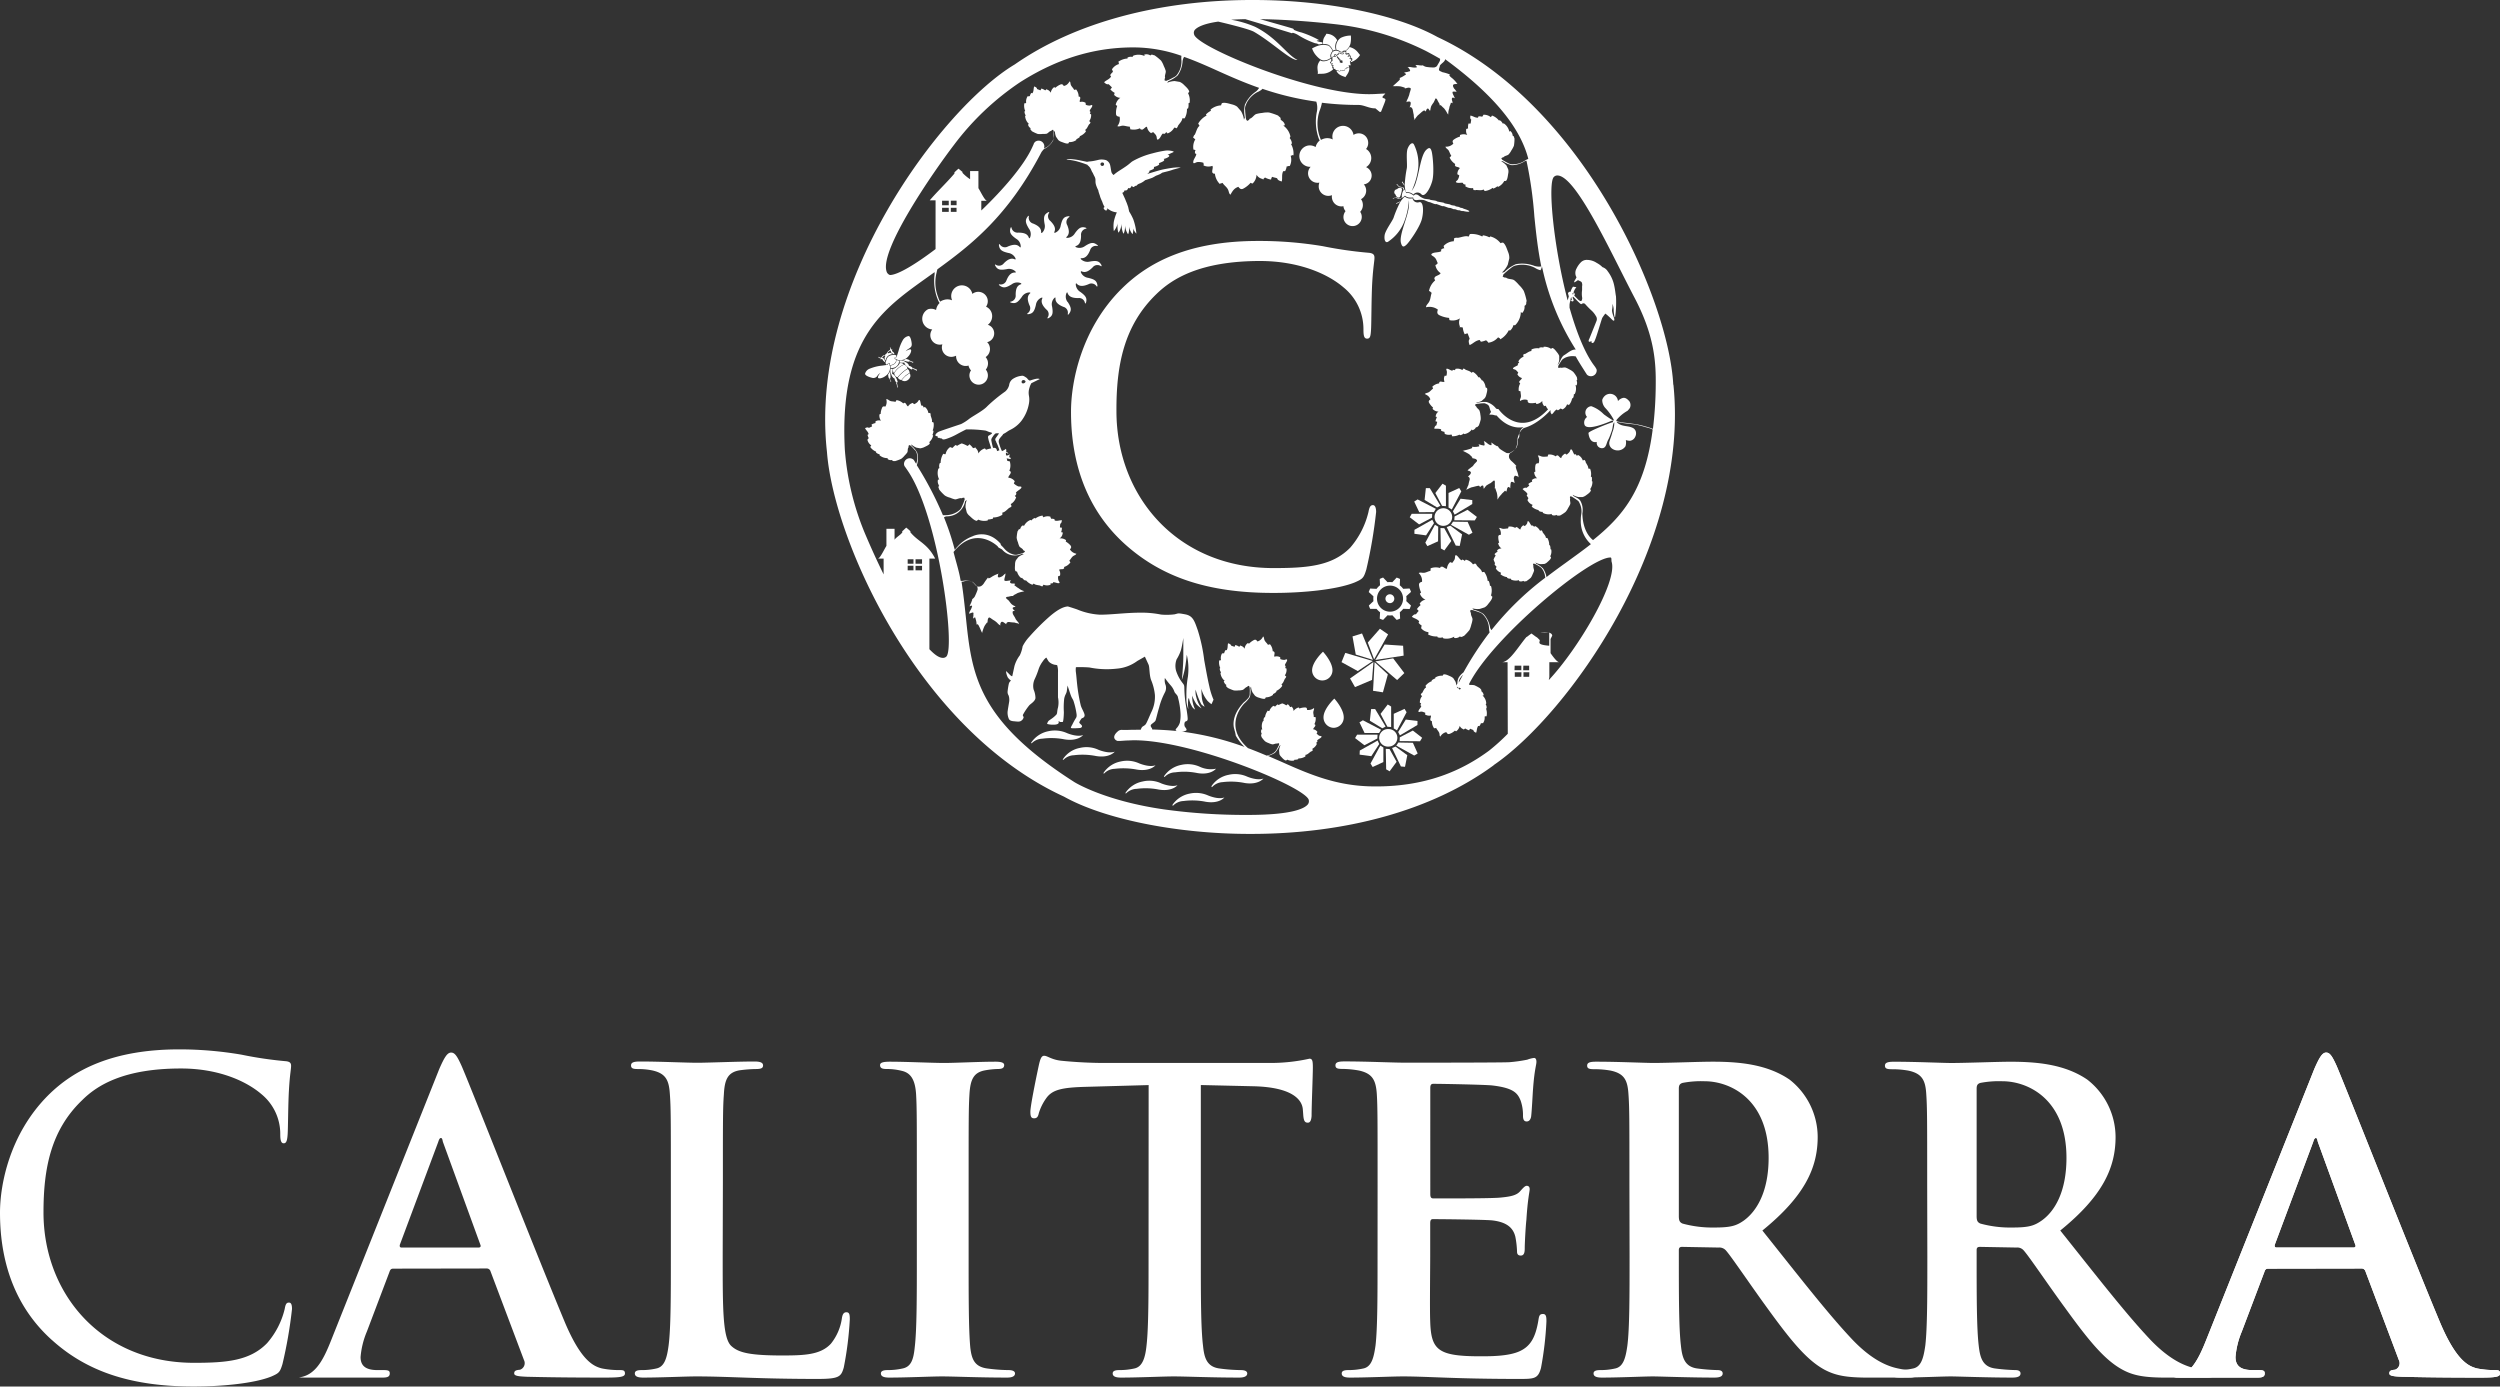 <svg xmlns="http://www.w3.org/2000/svg" viewBox="0 0 632.88 351.01"><rect x="0" y="0" width="632.88" height="351.01" fill="#333333" stroke="none"/><defs><style>.cls-1,.cls-2{fill:#fff;}.cls-2{fill-rule:evenodd;}</style></defs><g id="Capa_2" data-name="Capa 2"><g id="Capa_1-2" data-name="Capa 1"><polygon class="cls-1" points="360.82 137.39 361.34 138.25 364.05 137.04 364.09 133.33 363.26 132.84 360.82 137.39"/><polygon class="cls-1" points="366.7 124.79 366.7 128.49 367.52 128.99 369.93 124.39 369.41 123.54 366.7 124.79"/><polygon class="cls-1" points="363.02 132.43 362.59 131.58 358.07 134.12 358.06 135.13 361.01 135.53 363.02 132.43"/><polygon class="cls-1" points="367.81 129.42 368.24 130.28 372.71 127.6 372.71 126.6 369.74 126.25 367.81 129.42"/><polygon class="cls-1" points="357.38 130.07 356.88 130.94 359.25 132.76 362.51 131.04 362.58 130.07 357.38 130.07"/><polygon class="cls-1" points="368.23 130.74 368.16 131.7 373.35 131.74 373.88 130.86 371.5 129.06 368.23 130.74"/><polygon class="cls-1" points="358.01 126.97 359.28 129.66 362.98 129.65 363.49 128.81 358.87 126.43 358.01 126.97"/><polygon class="cls-1" points="367.31 132.86 371.86 135.37 372.76 134.86 371.54 132.12 367.84 132.06 367.31 132.86"/><polygon class="cls-1" points="363.8 128.46 364.65 128.03 361.96 123.58 360.96 123.58 360.64 126.56 363.8 128.46"/><polygon class="cls-1" points="366.24 133.44 368.53 138.11 369.53 138.2 370.13 135.28 367.16 133.07 366.24 133.44"/><polygon class="cls-1" points="363.36 124.81 365.07 128.07 366.04 128.14 366.04 122.95 365.17 122.45 363.36 124.81"/><polygon class="cls-1" points="364.76 138.85 365.64 139.34 367.4 136.95 365.62 133.71 364.65 133.68 364.76 138.85"/><path class="cls-1" d="M365.38,133.12a2.23,2.23,0,1,0-2.22-2.22,2.21,2.21,0,0,0,2.22,2.22"/><polygon class="cls-1" points="346.95 193.29 347.49 194.17 350.2 192.92 350.21 189.24 349.43 188.74 346.95 193.29"/><polygon class="cls-1" points="355.56 179.45 352.83 180.7 352.83 184.4 353.65 184.9 356.08 180.3 355.56 179.45"/><polygon class="cls-1" points="349.15 188.36 348.75 187.47 344.23 190 344.19 191.04 347.15 191.43 349.15 188.36"/><polygon class="cls-1" points="353.95 185.31 354.39 186.16 358.83 183.53 358.84 182.51 355.88 182.16 353.95 185.31"/><polygon class="cls-1" points="348.68 186.95 348.73 185.99 343.55 185.99 343.04 186.85 345.4 188.66 348.68 186.95"/><polygon class="cls-1" points="354.36 186.65 354.32 187.61 359.48 187.65 360.02 186.77 357.66 184.94 354.36 186.65"/><polygon class="cls-1" points="344.15 182.86 345.44 185.56 349.12 185.56 349.62 184.73 345.02 182.34 344.15 182.86"/><polygon class="cls-1" points="353.99 187.97 353.47 188.76 358.01 191.27 358.89 190.75 357.68 188.04 353.99 187.97"/><polygon class="cls-1" points="346.78 182.45 349.93 184.37 350.77 183.93 348.12 179.5 347.1 179.5 346.78 182.45"/><polygon class="cls-1" points="352.4 189.36 354.64 194.03 355.68 194.12 356.26 191.18 353.29 189 352.4 189.36"/><polygon class="cls-1" points="349.49 180.72 351.22 183.97 352.17 184.05 352.17 178.86 351.31 178.34 349.49 180.72"/><polygon class="cls-1" points="350.81 189.57 350.91 194.76 351.78 195.26 353.55 192.85 351.76 189.62 350.81 189.57"/><path class="cls-1" d="M351.53,189a2.23,2.23,0,0,0,2.21-2.23,2.19,2.19,0,0,0-2.23-2.2,2.22,2.22,0,1,0,0,4.43"/><path class="cls-1" d="M279.41,195.58c-.08.12-.09.17,0,.24a.16.16,0,0,0,.17-.07,3.83,3.83,0,0,1,2.59-1.12,18.21,18.21,0,0,1,5.61.19c3.42.57,4.74-1.09,4.74-1.09-1.45.53-3.48-.24-4.09-.46a7.32,7.32,0,0,0-4.73-.5,6.72,6.72,0,0,0-4.29,2.81"/><path class="cls-1" d="M269.11,192.14q-.12.15,0,.21s.11,0,.17-.06a3.86,3.86,0,0,1,2.59-1.1,17.42,17.42,0,0,1,5.59.2c3.45.58,4.74-1.1,4.74-1.1-1.45.51-3.48-.23-4.08-.46a7.17,7.17,0,0,0-4.75-.49,6.58,6.58,0,0,0-4.26,2.8"/><path class="cls-1" d="M261.27,188.08a3.93,3.93,0,0,1,2.59-1.08,17.07,17.07,0,0,1,5.61.17c3.44.56,4.73-1.09,4.73-1.09-1.43.51-3.47-.24-4.08-.49a7.5,7.5,0,0,0-4.73-.48,6.84,6.84,0,0,0-4.28,2.8c-.09.12-.09.19,0,.24s.09,0,.16-.07"/><path class="cls-1" d="M289.25,197.84a6.75,6.75,0,0,0-4.29,2.8c-.06.11-.06.17,0,.21s.12,0,.18-.07a3.9,3.9,0,0,1,2.59-1.08,17.05,17.05,0,0,1,5.61.18c3.43.58,4.75-1.1,4.75-1.1-1.46.52-3.51-.23-4.1-.46a7.15,7.15,0,0,0-4.74-.48"/><path class="cls-1" d="M294.92,196.6a3.77,3.77,0,0,1,2.57-1.08,16.6,16.6,0,0,1,5.62.18c3.43.59,4.73-1.1,4.73-1.1a6.59,6.59,0,0,1-4.08-.48,7.35,7.35,0,0,0-4.74-.48,6.81,6.81,0,0,0-4.3,2.8c-.07.09-.07.17,0,.22a.16.16,0,0,0,.2-.06"/><path class="cls-1" d="M305.87,201.39a7.47,7.47,0,0,0-4.73-.48,6.82,6.82,0,0,0-4.3,2.79c0,.11-.07.19,0,.24a.17.17,0,0,0,.2-.06,3.9,3.9,0,0,1,2.57-1.1,17,17,0,0,1,5.61.19c3.44.58,4.74-1.09,4.74-1.09-1.46.51-3.47-.24-4.09-.49"/><path class="cls-1" d="M306.74,199c-.06.12-.08.19,0,.24s.11,0,.17-.06A3.9,3.9,0,0,1,309.5,198a17.22,17.22,0,0,1,5.61.22c3.42.55,4.74-1.13,4.74-1.13-1.46.52-3.49-.23-4.09-.47a7.38,7.38,0,0,0-4.74-.47,6.73,6.73,0,0,0-4.28,2.79"/><polygon class="cls-1" points="351.4 160.6 349.33 159.17 346.26 162.66 347.86 166.92 351.4 160.6"/><polygon class="cls-1" points="350.52 163.16 348.16 167.07 355.33 165.98 355.2 163.47 350.52 163.16"/><polygon class="cls-1" points="353.68 172.16 355.51 170.39 352.68 166.66 348.18 167.43 353.68 172.16"/><polygon class="cls-1" points="350.09 175.26 351.34 170.73 347.98 167.62 347.59 174.88 350.09 175.26"/><polygon class="cls-1" points="347.33 172.12 347.69 167.58 341.77 171.75 343.02 173.94 347.33 172.12"/><polygon class="cls-1" points="339.61 167.62 343.71 169.88 347.52 167.34 340.56 165.28 339.61 167.62"/><polygon class="cls-1" points="344.8 160.36 342.39 161.11 343.21 165.7 347.56 167.05 344.8 160.36"/><path class="cls-1" d="M348.48,149.07l-1.62-.08c-.12.3-.26.58-.36.89l1.19,1.08a6.21,6.21,0,0,0,0,1.22l-1.16,1.1a4.2,4.2,0,0,0,.35.86l1.6,0a5.21,5.21,0,0,0,.89.86l-.09,1.61a7.49,7.49,0,0,0,.86.32l1.11-1.17a4.22,4.22,0,0,0,1.23,0l1.09,1.17a6.54,6.54,0,0,0,.87-.34l-.07-1.61a5.44,5.44,0,0,0,.87-.86l1.6.05a8.48,8.48,0,0,0,.35-.88L356,152.17a3.69,3.69,0,0,0,0-1.24l1.2-1.09a6.5,6.5,0,0,0-.36-.86l-1.62.08a4.48,4.48,0,0,0-.86-.88l.06-1.61a5.75,5.75,0,0,0-.86-.35l-1.1,1.17a4.4,4.4,0,0,0-1.2,0l-1.12-1.18a4.9,4.9,0,0,0-.86.36l.08,1.59a4.88,4.88,0,0,0-.87.89m3.36-.8a3.3,3.3,0,1,1-3.26,3.3,3.29,3.29,0,0,1,3.26-3.3"/><path class="cls-1" d="M351.85,152.69a1.12,1.12,0,0,0,1.12-1.13,1.12,1.12,0,1,0-2.24,0,1.13,1.13,0,0,0,1.12,1.12"/><path class="cls-1" d="M275.33,41.83a2.72,2.72,0,0,1,.68.72c.22.37.38.87.53,1.07s.29.63.51,1c.53,1,.05,1.14.46,2.35a8.87,8.87,0,0,0,.53,1.22c0,.31.38,1.23.45,1.55s.57,1.39.57,1.39a4.42,4.42,0,0,0,.23.63c.08.19.35.67.35.67a.27.27,0,0,0-.25.3c.05.3.52.55.52.55l.22.05v-.12l-.1-.12.29.08-.1-.44.93.57a4.17,4.17,0,0,0,1.58.46,11.54,11.54,0,0,0-.76,2.35,8.24,8.24,0,0,0,0,2.4,5,5,0,0,0,1-2.05,5.3,5.3,0,0,0,.15,2.44s.57-.42.83-2.29a5.58,5.58,0,0,0,.43,2.55s.44-.26.44-2.15a4.42,4.42,0,0,0,.74,2.28s.32-.23.28-1.93a3.75,3.75,0,0,0,.87,1.92,4.6,4.6,0,0,0,.19-1.44,2.92,2.92,0,0,0,.78,1.3,14.48,14.48,0,0,0-.78-3.6,14.07,14.07,0,0,0-1.05-2l-.26-1.15s-.34-1-.41-1.14-.36-.88-.36-.88l-.72-1.57a.49.49,0,0,0,.28-.12,1.17,1.17,0,0,0,.33-.52s.31.14.49,0a.78.78,0,0,0,.39-.58.47.47,0,0,0,.52,0,1.05,1.05,0,0,0,.37-.56s.39.49.61.28a1.15,1.15,0,0,1,.38-.26h.21a1.64,1.64,0,0,1,.9-.6,5,5,0,0,0,1.33-.83s1.55-.48,1.87-.64.87-.49.87-.49a9.1,9.1,0,0,0,1.1-.45c.33-.21.46-.31.46-.31l.53-.14.92-.23c.56-.13,1.35-.42,1.35-.42l1.06-.29a5.53,5.53,0,0,0,.86-.27s-.36,0-.58,0a8.29,8.29,0,0,0-.94.05c-.4,0-2.16.3-3.1.5s-3.88,1.12-3.88,1.12l.39-.35c.17-.12.17-.47.17-.47a6.73,6.73,0,0,0,.87-.37.4.4,0,0,0,.23-.58,3.61,3.61,0,0,0,1-.36c.66-.31.25-.59.25-.59a9.11,9.11,0,0,0,1.07-.46c.62-.35.16-.62.16-.62a3.23,3.23,0,0,0,1.14-.44c.31-.18.37-.38.23-.48a1.1,1.1,0,0,0-.38-.16L296,39l.55-.26c.59-.25.87-.35.07-.53a4.93,4.93,0,0,0-1.55-.09,26.4,26.4,0,0,0-3.24.68,20.08,20.08,0,0,0-5.09,2l-.19.12c-.14.1-.58.49-.86.71-1,.8-2.28,1.5-3.06,2.08a7.46,7.46,0,0,0-.72.6,1.91,1.91,0,0,1-.46-.53c-.21-.38-.28-1.76-.52-2.3a1.94,1.94,0,0,0-.93-.94,4.25,4.25,0,0,0-1.48-.15c-.57.07-1.31.35-2.53.47-.3,0-.8.11-.8.11l-1.69-.35a16,16,0,0,0-3.18-.37.82.82,0,0,0-.34.12,20,20,0,0,1,2.6.46,28.14,28.14,0,0,1,2.75.91m3.66-.6a.42.42,0,0,1,.51.36.46.46,0,0,1-.39.51.47.47,0,0,1-.52-.39.41.41,0,0,1,.4-.48"/><path class="cls-1" d="M337.32,169.68c0-2.14-2.4-4.7-2.4-4.7s-2.73,2.52-2.76,4.7a2.58,2.58,0,1,0,5.16,0"/><path class="cls-1" d="M335.05,181.56a2.63,2.63,0,0,0,2.56,2.69,2.6,2.6,0,0,0,2.56-2.66c0-2.16-2.38-4.74-2.38-4.74s-2.73,2.55-2.74,4.71"/><path class="cls-1" d="M336.89,14.6a1.07,1.07,0,0,1,0-.95,1.36,1.36,0,0,1,.46-.69,3,3,0,0,0-1-1.39,4.46,4.46,0,0,0-2.9.09,10.8,10.8,0,0,0-1.3.6,5.59,5.59,0,0,0,.79,1.5c.55.7,1.4,1.53,2.11,1.53a2.68,2.68,0,0,0,1.87-.69"/><path class="cls-1" d="M336.39,11.38a3.24,3.24,0,0,1,1.06,1.45.94.94,0,0,1,.53-.2h.17a2.69,2.69,0,0,1,.37-2.42,3.07,3.07,0,0,0-2.79-1.65c-.08.55-1,1-.77,2.62a2.71,2.71,0,0,1,1.43.2"/><path class="cls-1" d="M339.38,13.45c.1.06.54.28.59.07s0-.16-.15-.25-.19.13-.59-.08a1.82,1.82,0,0,0-1.15-.36,1.16,1.16,0,0,0-1,.82,1,1,0,0,0,.06.95.9.9,0,0,1,0,.77.34.34,0,0,0,.18-.38c0-.21,0-.31,0-.39s0-.27.19-.38.22-.07.42,0a.25.25,0,0,1-.08-.46.4.4,0,0,1,.49.12c.06.14.14.16.14,0a.22.22,0,0,1,.22-.25c.11,0,.17,0,.13,0s-.1-.24.09-.28a.84.84,0,0,1,.5.12"/><path class="cls-1" d="M341.38,17c0,.19-.18.23-.33.07s-.05,0,0,.1-.11.36-.26.3-.27,0-.29.17-.11.25-.22.18c0,.15-.12.11-.24,0s-.1,0-.12.08-.25.16-.37,0l-.08-.06a.26.26,0,0,1-.13.17c-.12,0-.13,0-.2.06s-.3,0-.38-.17c-.08.17-.23,0-.33,0a.32.32,0,0,0-.12,0c.53,1.28,2,1.41,2.29,1.65.11-.33,1.26-1.44.92-2.58a.35.35,0,0,1-.12,0"/><path class="cls-1" d="M341.59,12h0a3.62,3.62,0,0,1-.88.88l.1.15c.13.29-.16.3,0,.44a.29.29,0,0,0,.36,0,.35.35,0,0,1,.47.26c0,.12,0,.21-.18.32.13-.07.42-.06.44.09a.5.5,0,0,1,0,.44s-.09.08,0,.05.26,0,.22.08.19,0,.21.19,0,.44-.15.53a.62.62,0,0,1-.23,0,.23.23,0,0,1,0,.16c0,.08.12.12.12.12a4.19,4.19,0,0,0,2.24-1.8c-.42-.31-.84-1.54-2.67-2"/><path class="cls-1" d="M338.36,12.63h0a1.81,1.81,0,0,1,.9.38c.44.23.59.06.59.06s.13-.32.29-.22.12,0,.12,0a.23.23,0,0,1,.31,0A3.13,3.13,0,0,0,341.88,11a6.9,6.9,0,0,0,.09-2,5.81,5.81,0,0,0-2.54.58,2.74,2.74,0,0,0-1.07,3.11"/><path class="cls-1" d="M337.47,17.21c-.1,0-.38-.08-.16-.4.12-.17.06-.17-.13-.2s-.21-.17-.06-.36,0-.22-.19-.19-.27-.26-.14-.39,0-.05.11-.09a1,1,0,0,0,.07-.79,3.15,3.15,0,0,1-2,.73,1.67,1.67,0,0,1-.74-.23c-1.26,1.45-.4,2.75-.66,3.48.66-.31,2,.4,3.91-1.19,0,0-.19-.09-.06-.37"/><path class="cls-1" d="M341.84,15.9c.06-.16-.2-.06-.09-.27s-.24-.22-.24-.22a.83.83,0,0,0,.46,0c.16-.06.15-.12.15-.25s-.22,0-.19-.18-.14-.12-.24-.11-.13-.1-.05-.13a.31.31,0,0,0,.15-.32c0-.2-.28-.22-.37-.13s-.26.17-.25,0,.21-.16.29-.36-.24-.21-.34-.19a.35.35,0,0,1-.48-.05c-.19-.18.17-.24,0-.49s-.34-.13-.34-.06,0,.12-.16,0-.28,0-.12.13.14.18.09.37-.61.08-.68,0a.87.87,0,0,0-.48-.14c-.12,0,0,.13,0,.21s-.1.14-.2.12a.18.18,0,0,0-.22.19c0,.12-.16.22-.23.08s-.26-.29-.43-.23,0,.16.17.25.12.31-.05.29-.26-.17-.43-.08-.05.17-.17.34a.73.73,0,0,0,0,.42c0,.35-.23.44-.37.53a.18.18,0,0,0,.12.33c.18,0,.27.09.18.2s-.12.3.09.34.23.1.1.28.15.32.15.32-.15.36.09.36.36-.09.32.14.22.1.37.17.28.23.33,0c.11.24.27.36.4.23s.06,0,.16-.07.08-.3.08-.3a.44.44,0,0,0,.12.2c.13.17.36.08.36,0s0-.15.13-.08.18.12.19,0c.09.07.26,0,.23-.18s.18-.24.33-.16.17,0,.15-.24.05-.24.17-.14.29.14.23-.07c.18,0,.26-.12.13-.28s.11-.3.19-.14.24.07.26-.18-.15-.08-.06-.38m-2-.06c-.12.12-.29,0-.42-.1,0,.1-.08.12-.21,0s-.07-.17,0-.25a13.74,13.74,0,0,0-.81-1.12c-.07-.13.21-.25.25-.12s.87.93.95,1a.18.18,0,0,1,.26.09c.05.11,0,.17-.05.21a.15.15,0,0,1,0,.25"/><polygon class="cls-1" points="338.91 14.66 339.43 15.35 339.46 15.35 339.44 15.22 338.91 14.66"/><polygon class="cls-1" points="339.2 15.38 339.32 15.42 338.88 14.81 339.2 15.38"/><path class="cls-1" d="M423.59,97.38c-1.13-21.51-22.63-70.71-59.67-88C353.55,3.63,335.69,0,317.31,0c-23.77-.06-45.24,5.73-60.42,16.31-18.44,11-52,55.35-47.6,97.55l.06.57c1.67,22.24,23,70.24,60,87.24,10.19,5.7,28.57,9.42,46.85,9.44,24.41.08,46.3-6,61.65-17.18l.22-.16.13-.13c18.66-12.78,49.62-55.64,45.43-96.26m-192.38,47-1.47,0v-1.16h1.46Zm-1.47-2.8h1.47v1.14h-1.47Zm3.64,2.8h-1.65v-1.13l1.65,0Zm-1.65-2.8h1.65v1.14h-1.65Zm153.36,29.76h-1.66l0-1.15h1.69Zm-1.69-2.82h1.69v1.15H383.4Zm3.68,2.82h-1.45l0-1.15h1.48Zm-1.48-2.82h1.47v1.16H385.6Zm6.58,2.88v-3.76h2.51c-.58,0-1.68-1.55-2.2-2.29v-3.58l.42-.85c-.08-1.25-3-.81-3-.81h2.24v3.36c-3.75-.3-2-1.07-2.49-1.53-.85-.82-.33-.37-1-.83l-1-.74c-.26.17-.89.65-1.14.85s.18-.33-.26.19c-1.94,2.32-4.21,6.23-6.13,6.23h1.48l.05,18.11A51.4,51.4,0,0,1,377,190c-6.41,4.74-16,9.55-30.69,9.05-8-.32-14.15-2.73-21.25-5.91-1.31-.59-2.67-1.16-4.07-1.78a6.34,6.34,0,0,0,1.76-.78,5.89,5.89,0,0,0,1.14-1.77c.09-.09.23-.14.31-.22a3.64,3.64,0,0,0-.4,1.38l.09.94a2,2,0,0,0,.47.7c.31.33.81.93,1.26.91,0-.09.2-.08.23-.22a2.78,2.78,0,0,0,1.79.22c-.11-.05.06-.13.05-.19a2.68,2.68,0,0,0,.93-.13c.06-.08,0-.13.07-.2a3.24,3.24,0,0,0,1.77-.5,1.43,1.43,0,0,0,0-.41c.49,0,.94-.53,1.42-.85.15,0,.41-.22.49-.33-.14,0-.05-.23-.16-.35a2.59,2.59,0,0,0,1.19-1.31c-.12.06-.21-.2-.25-.22.2,0,.29-.25.4-.41a.15.15,0,0,1-.11-.15c.19-.32.84-.54,1.06-.85s-.23-.28-.47-.35-.41-.28-.74-.57c.1-.11.11-.3.24-.38a1.56,1.56,0,0,0-1.09-.7c0-.29.42-.58.55-.91,0-.1-.06-.18,0-.27-.09.05-.16-.1-.25-.13a2.93,2.93,0,0,0,.31-1.78c-.17.06-.34-.07-.48,0,.05-.45-.15-.87-.1-1.29s.27-.67.17-1a2.33,2.33,0,0,1-1.76.48c0-.36-.06-.63-.5-.63a4.4,4.4,0,0,0-1.44.27,1.7,1.7,0,0,0-.16-.27,2.28,2.28,0,0,0-1.32.92,1.39,1.39,0,0,0-.44-1.07c.06-.05,0-.07,0-.11-.06.13-.27.13-.43.18a2,2,0,0,0-.61-.76c-.06.14-.22.21-.37.32a3.34,3.34,0,0,0-1-.5,3.89,3.89,0,0,0-.9.41c-.1-.08-.22-.08-.25-.18a2.94,2.94,0,0,0-.65.57c-.12-.12-.28,0-.41-.21a2.54,2.54,0,0,0-1.07,1.36c-.11-.12-.3.06-.38-.15a3.52,3.52,0,0,0-.71,1.72.45.45,0,0,0-.18,0,1.39,1.39,0,0,0-.18.91.49.49,0,0,0-.22.17,2.82,2.82,0,0,0-.1,2c-.1,0-.16-.06-.22,0a1.2,1.2,0,0,0,.1,1.13c-.07.06,0-.09-.08,0a.42.42,0,0,1-.12.24c0,.16.1.32.1.51a7,7,0,0,0,.9,1.1,3.7,3.7,0,0,0,.93.47,4.64,4.64,0,0,0,.88.31c.37.07.84-.28,1.25-.18a.59.59,0,0,1,.53-.05c-.08.12.06.34-.09.4v.09c-.22.39-.4.82-.59,1.12a3.27,3.27,0,0,1-.43.54,2.8,2.8,0,0,1-.39.3,4.66,4.66,0,0,1-1.66.64c-1.53-.64-3.08-1.28-4.74-1.9-6.62-5.85-.86-11.37-.86-11.37a7,7,0,0,0,1.34-1.58,5.9,5.9,0,0,0,.11-2.25,1.72,1.72,0,0,1,.18-.36,3.85,3.85,0,0,0,.4,1.49l.6.8a2.51,2.51,0,0,0,.86.46c.48.13,1.32.49,1.77.26-.12-.09.14-.18.08-.31a2.92,2.92,0,0,0,1.89-.65c-.14,0,0-.15,0-.19a2.59,2.59,0,0,0,.84-.58c0-.08-.08-.11,0-.22a3.79,3.79,0,0,0,1.47-1.26c-.05-.16-.14-.27-.2-.42.46-.26.62-.94.9-1.45.14,0,.26-.38.31-.54-.17,0-.2-.2-.37-.25a2.39,2.39,0,0,0,.42-1.77c-.07.08-.31-.11-.36-.11.18-.1.12-.36.14-.54a.2.2,0,0,1-.17-.12c0-.37.52-.89.56-1.29s-.39-.14-.64-.09a2.59,2.59,0,0,1-1.08-.2c0-.14-.07-.32,0-.45a1.83,1.83,0,0,0-1.49-.15c-.17-.25.12-.74,0-1.08,0-.15-.17-.15-.14-.3-.05.1-.2,0-.3,0a3,3,0,0,0-.72-1.81c-.12.16-.35.09-.48.19-.24-.43-.65-.72-.85-1.14s-.07-.73-.39-1a2.18,2.18,0,0,1-1.43,1.28c-.24-.35-.45-.58-.89-.36a4.85,4.85,0,0,0-1.23.91,1.15,1.15,0,0,0-.34-.13,1.91,1.91,0,0,0-.78,1.44,1.52,1.52,0,0,0-1-.78c0-.08,0-.1-.07-.13,0,.14-.19.28-.31.4a2.5,2.5,0,0,0-1-.45.87.87,0,0,1-.2.46c-.26-.13-.69-.22-.84-.32-.06-.29-.37-.46-.77-.58-.17.58,0,1.09-.33,1.73-.13,0-.24,0-.32,0a2.05,2.05,0,0,0-.34.8c-.2-.05-.28.1-.52,0a2.33,2.33,0,0,0-.27,1.75c-.19-.05-.28.2-.46,0a3.39,3.39,0,0,0,.27,2c-.05,0-.11.06-.14.12a1.48,1.48,0,0,0,.33.94.61.61,0,0,0-.14.24,2.91,2.91,0,0,0,1.08,1.93c-.09.07-.22,0-.24.07a1.38,1.38,0,0,0,.71,1c0,.07,0-.1-.09,0s.05.19,0,.29.28.25.37.42a11.28,11.28,0,0,0,1.54.64,4.53,4.53,0,0,0,1.16,0,4.15,4.15,0,0,0,1.05-.12c.42-.13.69-.66,1.15-.76a.58.58,0,0,1,.49-.27c0,.13.25.27.12.38l.06.12a9.64,9.64,0,0,1,0,1.31,2,2,0,0,1-.07.72,1.4,1.4,0,0,1-.24.47,7.55,7.55,0,0,1-1.2,1.18c-3.8,4-2.29,7.08-2.29,7.08l-.07-.09a7.55,7.55,0,0,1,.34,1.43,12.77,12.77,0,0,0,2.22,2.86A72.8,72.8,0,0,0,299,185.19a2.22,2.22,0,0,0,1.28-.25c.33-.24-.25-.83-.34-1a1.44,1.44,0,0,1,0-1.11c.18-.35.66-.13.72-.74s-.42-3.36-.54-4.11a31.32,31.32,0,0,1-.3-3.71c0-1-.15-.92-.72-1.73a9.93,9.93,0,0,1-1.39-2.79,4.72,4.72,0,0,1,.15-2.83,11.08,11.08,0,0,0,1.1-2.33c.33-1.23.6-3.09.6-3.09s0,2.22,0,4.64-.38,6-.38,6a21.38,21.38,0,0,0,.93-3.78c.25-1.77.33-2.61.33-2.61a15.59,15.59,0,0,1,.28,5.57,25.89,25.89,0,0,0-.37,5.26,6.69,6.69,0,0,0,.4,2.74c.21.43-.07-.27,0-1.6s.27-.87.27-.87a5.09,5.09,0,0,0,.62,1.77,1.94,1.94,0,0,0,.91,1,7.9,7.9,0,0,1-.7-2.38c-.07-1.12-.07-1.15-.07-1.15a11.77,11.77,0,0,0,1.08,2.15,5.53,5.53,0,0,0,1.32,1.08,7.47,7.47,0,0,1-1.31-2.75,5.12,5.12,0,0,1-.2-2,19.5,19.5,0,0,0,1.43,3.7c.58.6.86.6.86.6a6.06,6.06,0,0,1-.71-2.29c-.12-1.43-.12-2.21-.12-2.21a7.91,7.91,0,0,0,1.56,3.06,8,8,0,0,0,1,.84l.52-1.14a17.16,17.16,0,0,1-1.06-3.36c-.5-2.13-.94-4.69-1.3-6.65a41.92,41.92,0,0,0-1.61-7.51c-.84-2.39-1.22-3.72-3.21-4.09s-1.63-.24-2.7,0a15.87,15.87,0,0,1-3.4.06,25.06,25.06,0,0,0-5.41-.48c-3.53,0-7.63.57-10.25.5a17.5,17.5,0,0,1-5.64-1.34c-1.2-.41-2.3-.74-2.3-.74-1.2.09-2.61.83-4.55,2.48a57.1,57.1,0,0,0-5.2,5.19,10.47,10.47,0,0,0-1.7,2.43,8.6,8.6,0,0,1-.71,2.28,8.26,8.26,0,0,0-1.35,2.69c-.24,1.09-.56,2.58-.56,2.58s-.14.15-.75-.49-.84-.79-.84-.79a4.43,4.43,0,0,0,.47,1.63,4.15,4.15,0,0,0,.8.8,1.29,1.29,0,0,0-.55.76,17.34,17.34,0,0,0-.32,2,1.65,1.65,0,0,0,.27,1,3.57,3.57,0,0,1,.09,1.81c-.09.59-.29,1.68-.36,2.33a3.94,3.94,0,0,0,.34,1.8c.21.37.6.52,1.27.57s1.4.22,1.84-.13a1.33,1.33,0,0,0,.62-.92c0-.12-.35-.35-.12-.7a14.68,14.68,0,0,1,1.59-2.34c.38-.37,1.44-1,1.52-1.79a5.76,5.76,0,0,0-.47-2.16,4.08,4.08,0,0,1,.29-2.66,19.83,19.83,0,0,0,1-2.56,7.26,7.26,0,0,1,1.1-2,3.1,3.1,0,0,1,.81-.86c.09,0,.39.76.75,1.12a3,3,0,0,0,1.43.7,4,4,0,0,1,.58.1,5,5,0,0,1,.21,1.82c0,1.51,0,3.58,0,4.21s0,1,0,2.11a6.31,6.31,0,0,1,0,2.61c-.29,1-.1,1.54-.51,1.87a7.31,7.31,0,0,1-1.31,1.07c-.38.29-.58.34-.74.68s-.35.47.06.57a5.63,5.63,0,0,0,1.54.12c.6,0,1.25-.21,1.14-.62s-.57.41-.25,0,.62-.05.62-.05H269c.22,0,.31-1.77.32-2.5a19.78,19.78,0,0,1,.08-3.37c.2-1.1.57-1.27.67-2s.18-1.37.18-1.37l.77,2.33c.36,1,.52,1,.74,1.57a19.45,19.45,0,0,1,.68,2.73c.1.65.24,1.19-.09,1.64a18.43,18.43,0,0,0-.94,1.72,2.16,2.16,0,0,0-.29.6s-.2.23.42.23a16.55,16.55,0,0,0,1.9-.07c.3-.05.61-.31.42-.63s-.67-.53-.64-.83a4.69,4.69,0,0,1,.64-1s.75-.13.71-.79-.83-1.76-1-2.58a40,40,0,0,1-.74-4c-.24-1.77-.32-3.27-.46-4.24a4.76,4.76,0,0,1,0-1.32,31.7,31.7,0,0,1,3.41.07,22.3,22.3,0,0,0,6.93.3,10.08,10.08,0,0,0,5.21-1.95l1.91-1.09.92,2c.31.64.16,2.41.62,3.83a13.4,13.4,0,0,1,1,3.88,8.77,8.77,0,0,1-.93,4.38c-.61,1.35-1,2.36-1.34,2.92s-.88.54-1.1,1a2.32,2.32,0,0,0-.22.5c-1.13,0-2.29,0-3.5.05l-1.06,0a1.46,1.46,0,0,0-1.32.43s-1.61,1.3-.37,2.18c0,0,.43.24.43.16h.73l1.42-.1c.56,0,1.35-.06,2-.06,14.93,0,43.64,12,44.21,15.14a1.29,1.29,0,0,1-.26,1.12c-.84,1-3.91,2.65-15.21,2.64a149.67,149.67,0,0,1-21.11-1.39C279.61,202.76,272,198,272,198c-24.77-15.82-26-27.36-27.51-41.95-.3-2.82-.6-5.74-1.08-8.81a1.85,1.85,0,0,0,.44,0,3,3,0,0,1,1.94-.07,1.67,1.67,0,0,1,.36.12,1.43,1.43,0,0,1,.41.31c.26.25.53.59.79.87a1.38,1.38,0,0,1,.13.82,15.21,15.21,0,0,1-.74,1.77,2.14,2.14,0,0,1-.67.64v.06h.06s0,.09,0,.12c-.17.27-.2.56-.35.84s-.21.53-.37.8h0a1,1,0,0,1,.59-.2c.17.09.06.27,0,.42-.14.61-.67,1.08-.68,1.69a.42.42,0,0,1,.28-.18c.24,0,.44-.23.69-.18s.12.29.12.43c.08.42-.15.79,0,1.18a.11.11,0,0,1,0-.1c.13-.14.26-.31.48-.25a3.92,3.92,0,0,0,.13.49,4.59,4.59,0,0,1,.2,1.24c0,.05,0,.06,0,.1a.23.23,0,0,1,.28-.11.74.74,0,0,1,.26.32,13.81,13.81,0,0,1,.64,1.41,2.63,2.63,0,0,1,.24.51,1.21,1.21,0,0,1,.1-.48,7.72,7.72,0,0,1,.51-1.36,9.89,9.89,0,0,1,.59-.83s.07-.07.11,0,0,.11,0,.15l0-.06c.08-.33.06-.69.15-1a.88.88,0,0,1,.22-.36.36.36,0,0,1,.25,0c.36.2.68.5,1.07.7a5.51,5.51,0,0,1,.79.61,3.27,3.27,0,0,0,.62.57.75.75,0,0,1,.28.15c-.12-.08-.08-.25-.12-.38a1.64,1.64,0,0,1,.23-.5c.22-.19.46-.06.68.08l.63.45,0-.13c0-.13.09-.22.18-.31a.92.92,0,0,1,.72-.1,7.92,7.92,0,0,0,1,.09c.29,0,.56.19.88.19.14.06.38.08.47.28a1.13,1.13,0,0,0-.27-.56,8.71,8.71,0,0,1-.62-.77c-.18-.59-.76-1.09-.76-1.67v-.17c0-.12.25-.23.36-.23s.16,0,.2-.06,0,0,0,0a1.23,1.23,0,0,1-.56-.59c0-.3.38-.3.6-.37,0-.06.14-.05.2,0s-.05,0-.06-.06a1.49,1.49,0,0,0-.38-.22,3.26,3.26,0,0,1-.63-.41,6,6,0,0,1-.67-.86,8.57,8.57,0,0,1-.76-.69c0-.2.19-.24.29-.3.4,0,.79-.18,1.22-.21.16,0,.35,0,.46-.08h-.09s0-.1.05-.12c.31-.16.65-.32.95-.51a6.49,6.49,0,0,1,1.51-.41.5.5,0,0,1,.32-.09,4.21,4.21,0,0,1-.65-.23,3.91,3.91,0,0,1-.85-.53c-.39-.18-.7-.52-1.06-.72,0,0,0-.09,0-.09s.12-.25.24-.24c-.39-.3-1,.08-1.33-.4a.41.41,0,0,1,0-.23,1,1,0,0,1,.24-.3c-.46,0-.88.14-1.38.14-.12-.06-.27,0-.31-.19s.11-.77.17-.94.07-.73.2-.73c-.33,0-.67.57-1,.72s-.77.39-1,.12c-.06-.12,0-.18,0-.33s0-.39.25-.51h0a6.06,6.06,0,0,0-1.36.55c-.44.2-.79.58-1.27.65a.53.53,0,0,1-.11-.15c0-.05.06-.05.11-.09s-.11.05-.16.07a14,14,0,0,0-1.07,1.51,2.39,2.39,0,0,1-.55.55,1.28,1.28,0,0,1-1.3.06c-.43-.39-.72-.91-1.27-1.17a4.24,4.24,0,0,0-2.1-.16,1.52,1.52,0,0,1-.61,0c-.37-2.34-1.16-4.74-1.8-7.29,5.59-7,11.21-1.4,11.21-1.4v0c0,.32.95.59,1.14.84a4.16,4.16,0,0,0,5,1c.14,0,.31.08.43.1a5.2,5.2,0,0,0-1.37.74l-.62.81a2.46,2.46,0,0,0-.22,1c0,.53-.16,1.46.17,1.81,0-.1.2.11.34.05a3,3,0,0,0,1.1,1.69c-.06-.14.14-.05.17-.1a2.42,2.42,0,0,0,.79.7c.09,0,.09-.1.19-.08a3.84,3.84,0,0,0,1.63,1.13c.13-.09.23-.21.36-.3.36.39,1.09.37,1.65.52.08.14.46.18.61.18-.06-.14.15-.25.18-.42a2.34,2.34,0,0,0,1.84,0c-.1-.05,0-.32,0-.4.16.16.36.06.59,0a.31.31,0,0,1,0-.2c.39-.09,1,.27,1.44.23s.07-.43-.06-.67a2.36,2.36,0,0,1-.08-1.11c.14,0,.29-.15.44-.08a1.85,1.85,0,0,0-.21-1.51c.2-.27.77-.09,1.1-.25.12-.06.1-.19.25-.18-.13-.05-.05-.22-.07-.32a3,3,0,0,0,1.6-1.17c-.16-.07-.16-.33-.31-.42.36-.32.56-.81.94-1.11s.68-.26.86-.65a2.41,2.41,0,0,1-1.63-1.09c.29-.32.46-.58.15-1a5,5,0,0,0-1.22-1,.52.52,0,0,0,.07-.35,2.18,2.18,0,0,0-1.64-.42A1.6,1.6,0,0,0,269,135c.07,0,.09,0,.09-.1s-.29-.13-.46-.2a2.67,2.67,0,0,0,.18-1.14.76.76,0,0,1-.49-.07,8.7,8.7,0,0,1,.1-.91c.28-.13.35-.47.39-.89-.62,0-1.07.27-1.8.09,0-.14-.09-.23-.05-.34a2.13,2.13,0,0,0-.89-.12c0-.22-.17-.27-.15-.52a2.39,2.39,0,0,0-1.8.17c0-.21-.24-.23-.15-.45a3.63,3.63,0,0,0-1.86.74.53.53,0,0,0-.17-.12,1.56,1.56,0,0,0-.82.62.5.5,0,0,0-.29-.12,3.1,3.1,0,0,0-1.63,1.56c-.09-.08-.09-.19-.15-.22-.46.1-.65.51-.82,1-.1,0,.08-.1,0-.1a.32.32,0,0,1-.28.1c-.15.13-.18.36-.34.48a9.73,9.73,0,0,0-.24,1.67,4.56,4.56,0,0,0,.33,1.17,5.72,5.72,0,0,0,.34,1c.27.41.85.52,1,1,.21.09.39.17.45.38-.18,0-.24.32-.38.23l-.12.08c-.44.13-.9.3-1.29.37a1.53,1.53,0,0,1-.72.08c-.17,0-.3-.05-.5-.09a4.71,4.71,0,0,1-2.29-1.53c-.14-.17-.44-.48-.67-.71h0c-.07,0-.14-.21-.2-.28l0-.17h0c-3.29-3.77-6.93-2-7.14-1.89a9.44,9.44,0,0,0-3.7,2.52c-.27.28-.54.61-.78.89a66.25,66.25,0,0,0-2.73-8.21,1.37,1.37,0,0,1,.8-.26,4.67,4.67,0,0,0,4.56-3.82,5.27,5.27,0,0,1,.42-.32,4.41,4.41,0,0,0-.32,1.88l.3,1.24a2.5,2.5,0,0,0,.73.92c.49.45,1.28,1.27,1.89,1.24-.07-.15.26-.12.26-.32a3.77,3.77,0,0,0,2.48.22c-.15-.06.06-.16,0-.23a5,5,0,0,0,1.28-.23c.06-.1-.05-.17.06-.29a4.25,4.25,0,0,0,2.32-.69c0-.19,0-.37,0-.56.65-.06,1.2-.77,1.77-1.21.21,0,.51-.3.61-.47-.19,0-.13-.29-.28-.45a3,3,0,0,0,1.4-1.79c-.13.07-.29-.3-.37-.34.26,0,.33-.32.46-.52a.28.28,0,0,1-.17-.21c.21-.42,1-.77,1.32-1.17.34-.57-.37-.38-.69-.45a3.63,3.63,0,0,1-1.15-.76c.12-.16.1-.41.26-.51a2.15,2.15,0,0,0-1.63-.93c-.08-.38.51-.8.59-1.27.07-.1-.11-.22,0-.35-.08.1-.21-.11-.35-.15a3.41,3.41,0,0,0,.09-2.41c-.2.08-.43-.13-.61-.06a4.68,4.68,0,0,0-.16-.67l.8.17c.23.08.39-.32,0-.39s.2-.92-.14-.75a1,1,0,0,1-.58.25c-.08,0-.14,0-.19,0a1.17,1.17,0,0,1-.08-.35c0-.11,0-.21,0-.32s.26,0,.58.27c.06-.24-.27-.45-.52-.52a1.12,1.12,0,0,0-.06-.76,4.41,4.41,0,0,1-1,.58,13,13,0,0,1-.79-2.16,1.27,1.27,0,0,1,.35-1.2c.07-.17.53-.59.64-.78s0-.13.51-.4.75-.55,1.41-.86a8.06,8.06,0,0,0,2.78-2.24,10.06,10.06,0,0,0,1.92-4.36,5.41,5.41,0,0,0,0-2.07,4.07,4.07,0,0,1,.15-2A4.44,4.44,0,0,1,261.1,97c.33-.14,1.87-.95,2.11-1-.38-.41-1.88.16-2.52.35-.52-.23-.58-.53-.78-.68-1-.7-1-.56-1.62-.49a5,5,0,0,0-1.92.77,2.2,2.2,0,0,0-.9,1.54,3.18,3.18,0,0,1-1,1.62,39.65,39.65,0,0,0-4.52,3.71c-1,1.12-3.31,2.28-4.58,3.2a11.3,11.3,0,0,1-2.07,1.33c-.41.14-4.87,1.61-5.58,1.91s-1.47,1.23-.37,1.16c0,.33,0,.49.53.42.06.25,0,0,.62.21,0,.09.11.34.95.09a15,15,0,0,0,2.82-1.23c.61-.34,2.07-1.09,2.33-1.21a32.59,32.59,0,0,1,4.87.3c.29.07.76.31,1.06.4a1.62,1.62,0,0,1,.6.2l0,.1-.06.07h0l0,0,0,0a2.74,2.74,0,0,1-.71.47c-.43.23-.15.75-.13,1s.52,1.61.69,2.28a6.1,6.1,0,0,0-1.32.34,1.05,1.05,0,0,0-.28-.34,2.74,2.74,0,0,0-1.64,1.28,1.92,1.92,0,0,0-.75-1.41c.06-.08,0-.15-.05-.19,0,.18-.35.19-.55.26a4.31,4.31,0,0,0-.94-1c-.08.22-.29.3-.46.44a7.23,7.23,0,0,0-1.46-.65,5.51,5.51,0,0,0-1.16.61c-.13-.1-.3-.1-.35-.23a3.23,3.23,0,0,0-.81.77c-.21-.15-.38,0-.59-.24a2.83,2.83,0,0,0-1.19,1.85c-.21-.14-.43.08-.55-.19a4.38,4.38,0,0,0-.69,2.37c-.07,0-.16,0-.22.06a1.76,1.76,0,0,0-.09,1.24.84.84,0,0,0-.29.2,3.63,3.63,0,0,0,.25,2.74c-.15,0-.25-.07-.33,0a1.72,1.72,0,0,0,.32,1.52c-.07.13,0-.1-.1,0s0,.22-.08.34.15.43.18.66a11.12,11.12,0,0,0,1.43,1.5,4.46,4.46,0,0,0,1.34.55,6.48,6.48,0,0,0,1.24.42c.54,0,1.11-.42,1.69-.28a.74.74,0,0,1,.72-.08c-.1.15.13.44-.07.54l0,.14a13.63,13.63,0,0,1-.62,1.5,2.05,2.05,0,0,1-.47.77c-.14.13-.26.23-.49.41a5.47,5.47,0,0,1-3.11,1h-.73a87.94,87.94,0,0,0-6.6-12.63.76.76,0,0,1,.08-.32,5.24,5.24,0,0,0,0-2.91,5.8,5.8,0,0,0-1.4-1.69c-.05-.14-.06-.29-.11-.39a5,5,0,0,0,1.3.84l1,.18a4.27,4.27,0,0,0,.92-.26c.47-.25,1.32-.56,1.51-1-.15,0,0-.25-.17-.31a3,3,0,0,0,1-1.72c-.12.08-.12-.12-.18-.13a2.68,2.68,0,0,0,.26-1c0-.08-.14,0-.2-.12a3.65,3.65,0,0,0,.22-2,2.53,2.53,0,0,1-.42-.18c.15-.47-.2-1.1-.32-1.65a1.06,1.06,0,0,0-.14-.63c-.1.15-.29,0-.42.08a2.49,2.49,0,0,0-.93-1.59c0,.12-.28.14-.33.17.07-.2-.14-.35-.26-.53a.22.22,0,0,1-.2.09c-.26-.3-.24-1-.44-1.35s-.4.16-.57.36a2.43,2.43,0,0,1-.89.59c-.09-.11-.28-.19-.28-.32a1.86,1.86,0,0,0-1.24.86c-.3,0-.42-.61-.72-.82-.08-.08-.21,0-.25-.13,0,.11-.17.15-.26.22a3.14,3.14,0,0,0-1.74-.85c0,.21-.2.32-.24.47-.45-.17-1-.09-1.38-.28s-.56-.45-.95-.43a2.36,2.36,0,0,1-.21,1.89c-.38-.08-.71-.12-.85.34a3.86,3.86,0,0,0-.34,1.51.71.71,0,0,0-.32.15,2.24,2.24,0,0,0,.39,1.58,1.57,1.57,0,0,0-1.29.11c0-.05-.08,0-.12,0,.12.08,0,.32,0,.49a2.6,2.6,0,0,0-1,.39c.11.11.09.3.17.46-.31.09-.67.34-.85.35-.23-.2-.57-.1-.94.08.26.57.72.8.91,1.5-.11.06-.16.18-.28.18a3,3,0,0,0,.31.85c-.16.09-.14.27-.35.36a2.25,2.25,0,0,0,1,1.48c-.17.09-.07.31-.32.33a3.22,3.22,0,0,0,1.52,1.24,1.5,1.5,0,0,0,0,.22,1.53,1.53,0,0,0,.9.44.49.49,0,0,0,0,.28,3,3,0,0,0,2.09.7c0,.08-.11.15-.12.2a1.37,1.37,0,0,0,1.24.26c0,.07-.11,0-.07.06s.13.11.2.19.38,0,.54.06a11.1,11.1,0,0,0,1.56-.57,4.38,4.38,0,0,0,.88-.84,5.34,5.34,0,0,0,.67-.78c.22-.38,0-.94.35-1.34a.56.56,0,0,1,.14-.55c.07.11.36,0,.37.23l.09,0a11.61,11.61,0,0,1,.93,1,1.49,1.49,0,0,1,.42.57,3.11,3.11,0,0,1,.15.5,4.19,4.19,0,0,1-.2,2.49s0,0,0-.06l-.25-.37-.07-.14-.27-.44a1.45,1.45,0,0,0-2.48,1,1.24,1.24,0,0,0,.18.63l.16.21.44.64c8,11.41,12.31,45.24,9.91,47.32a1.23,1.23,0,0,1-.84.3c-1,0-2.14-.85-3.42-2.19l0-22.94h1.46c-1.93-3.77-4.15-4.19-6.13-6.49-.45-.52.13-.18-.2-.5s-.76-.67-1-.86l-.82.77c-.62.45.34,0-.52.85-.48.44-1.61,1.21-1.61,1.52v-2.83h-2.06v4.33c-.52.77-1.61,3.21-2.18,3.21h1.47v4c-1.68-3.43-3.2-6.78-4.45-9.72a68.18,68.18,0,0,1-5.37-21.9c-1.52-29.35,10.65-36.16,22.54-44.77a1.13,1.13,0,0,1,.18-.12,3.08,3.08,0,0,1,0,.6,12.53,12.53,0,0,0,1,6.77l.27.44a3,3,0,0,0-.89,1.77,2.68,2.68,0,0,0-2-.21A2.71,2.71,0,0,0,236,83.4a2.4,2.4,0,0,0,2.57,3.76,2.39,2.39,0,0,0,3,3.06,3,3,0,0,0,.47-.17,2.29,2.29,0,0,0,.09.81,2.44,2.44,0,0,0,3,1.7.13.13,0,0,1,.08,0,.58.58,0,0,1,0,.14,3,3,0,0,0,.6,1.07,2.23,2.23,0,0,0-.31,1.91A2.31,2.31,0,0,0,250,94.41a2.38,2.38,0,0,0-.44-.85,2.5,2.5,0,0,0,.47-2.23,3,3,0,0,0-.51-.94,2.43,2.43,0,0,0,1-2.71,2.28,2.28,0,0,0-.65-1.09l.15,0a2.28,2.28,0,0,0,1.58-2.8,2.21,2.21,0,0,0-1.53-1.56,2.73,2.73,0,0,0,1-2.92,2.6,2.6,0,0,0-1.45-1.67,2.38,2.38,0,0,0,.36-2,2.42,2.42,0,0,0-3-1.67,2.74,2.74,0,0,0-.85.44.3.3,0,0,0,0-.09,2.7,2.7,0,1,0-5.2,1.44l.08.26a2.94,2.94,0,0,0-2-.11,3.25,3.25,0,0,0-1,.45h0a4.06,4.06,0,0,1-.5-1.1A10.18,10.18,0,0,1,237.1,69a7,7,0,0,1,.2-.82c8.38-6.1,17.78-13.29,26.29-29.56l.1-.19c.26-.26.4-.62.81-.8a5.21,5.21,0,0,0,2.07-2,5.56,5.56,0,0,0,.24-2.19c.08-.13.17-.23.23-.33a4.33,4.33,0,0,0,.3,1.52l.57.82a2.24,2.24,0,0,0,.81.47c.51.17,1.34.58,1.8.36-.11-.11.16-.18.11-.31a2.91,2.91,0,0,0,1.9-.56c-.14,0,0-.11-.06-.17a3.1,3.1,0,0,0,.9-.57s-.1-.08,0-.2a3.54,3.54,0,0,0,1.54-1.2,1.77,1.77,0,0,1-.18-.42c.46-.24.66-.93,1-1.41.17,0,.31-.38.34-.51-.15,0-.21-.21-.34-.27a2.48,2.48,0,0,0,.48-1.76c-.06.09-.28-.14-.35-.12.19-.09.14-.35.19-.53a.2.2,0,0,1-.19-.13c0-.38.56-.87.64-1.24.11-.54-.4-.17-.64-.15a2.38,2.38,0,0,1-1-.21c0-.18-.07-.35,0-.46a1.73,1.73,0,0,0-1.48-.23c-.16-.28.14-.76.09-1.13,0-.1-.14-.14-.09-.25-.05.09-.21,0-.32,0a2.82,2.82,0,0,0-.66-1.83c-.1.13-.32.05-.48.15-.17-.44-.58-.76-.79-1.18s-.06-.71-.33-1c-.45.65-.73,1-1.5,1.18-.2-.34-.4-.57-.86-.37a4.5,4.5,0,0,0-1.28.83c-.1-.05-.18-.12-.3-.17a2.16,2.16,0,0,0-.86,1.43,1.6,1.6,0,0,0-1-.83c0-.08,0-.09-.06-.13,0,.13-.23.26-.34.35a3.2,3.2,0,0,0-1-.47c0,.17-.14.32-.23.47-.28-.15-.7-.26-.85-.36,0-.32-.32-.48-.71-.64-.22.59-.06,1.1-.43,1.71-.12,0-.25,0-.33-.06a2.64,2.64,0,0,0-.35.81c-.21,0-.29.1-.53,0a2.46,2.46,0,0,0-.39,1.76c-.16-.07-.25.17-.45,0a3.39,3.39,0,0,0,.2,2,1.94,1.94,0,0,1-.17.1,1.62,1.62,0,0,0,.3,1,1.45,1.45,0,0,0-.15.21,3,3,0,0,0,1,2c-.08.06-.2,0-.26.05a1.25,1.25,0,0,0,.69,1c0,.11-.06-.05-.08,0s0,.19,0,.29.27.28.35.46a10.76,10.76,0,0,0,1.49.7,4.66,4.66,0,0,0,1.18,0,5.87,5.87,0,0,0,1.05-.05c.41-.12.68-.64,1.15-.71.17-.14.31-.31.52-.29,0,.16.26.32.13.43l0,.13c0,.44,0,.93,0,1.29a1.39,1.39,0,0,1-.16.72,1.11,1.11,0,0,1-.24.43,4.15,4.15,0,0,1-2,1.7l-.06,0,.09-.28a1.45,1.45,0,0,0-2.28-1.4,1.51,1.51,0,0,0-.38.51l-.05.17-.4.87c-2.07,4.46-7.13,10.39-12.83,15.86V50.84h1.48c-.6,0-1.69-2.42-2.21-3.2V43.31h-2.11v2.06a11.34,11.34,0,0,1-1.59-1.27c-.86-.82.11-.27-.52-.72l-.81-.68c-.26.19-.77.68-1,.88s.25,0-.21.55c-2,2.32-4.17,4.34-6.08,6.58h1.47V63.05c-5.15,3.91-9.61,6.57-11.55,6.57a1.36,1.36,0,0,1-.88-1c-1.65-5.52,11.78-25,17.14-32A68.64,68.64,0,0,1,258.26,20.8c11-7,20.69-8.82,28.82-8.8a36.45,36.45,0,0,1,12,2.13,5.34,5.34,0,0,0,0,1.13,5.35,5.35,0,0,1-.86,3.27,3.6,3.6,0,0,1-.38.54,2.21,2.21,0,0,1-.75.52,16.27,16.27,0,0,1-1.51.76h-.14c-.08.23-.39,0-.54.11a.73.73,0,0,1,.06-.75c-.2-.6.23-1.19.15-1.74a7,7,0,0,0-.49-1.25,5.68,5.68,0,0,0-.69-1.37A13.73,13.73,0,0,0,292.27,14c-.21,0-.48-.17-.7-.16s-.22.16-.33.12.13,0,0,.1a1.75,1.75,0,0,0-1.58-.22c0,.08.1.18.08.34a3.73,3.73,0,0,0-2.84-.09.71.71,0,0,0-.19.33,1.87,1.87,0,0,0-1.27.15,1.18,1.18,0,0,0,0,.25,4.21,4.21,0,0,0-2.37.85c.26.13.05.38.23.54a3.08,3.08,0,0,0-1.82,1.37c.21.19.12.4.29.6a3.26,3.26,0,0,0-.75.87c.12.05.15.22.25.35-.54.77-1.22.86-1.76,1.42.35.37.75.62,1.11.49.21.1.55.56.87.78-.14.2-.19.39-.42.5a3.43,3.43,0,0,0,1.1.9c-.06.21-.06.54-.22.57.05,0,.09.12.16,0a2,2,0,0,0,1.51.7,2.73,2.73,0,0,0-1.17,1.77.92.92,0,0,0,.38.26,5,5,0,0,0-.31,1.95c0,.65.4.75.91.82a2.84,2.84,0,0,1-.57,2.37c.47.21.9-.11,1.34-.12.6,0,1.18.25,1.81.25,0,.23.18.44.08.65a3.82,3.82,0,0,0,2.5-.24c0,.11.24.24.16.36.12-.13.25,0,.38,0,.47-.13.84-.78,1.23-.73a2.38,2.38,0,0,0,1.07,1.63c.09-.18.37-.19.5-.29.42.46.68.62.84,1.1.12.32,0,1.08.53.7s.7-1.22,1.12-1.45a.29.29,0,0,1,.22.17c.21-.15.52-.24.52-.51.05,0,.42.21.35.35a3.12,3.12,0,0,0,1.77-1.53c.14.15.43,0,.49.24a1.13,1.13,0,0,0,.44-.66c.39-.61,1.08-1.22,1.08-1.89.22,0,.43,0,.61,0a4.59,4.59,0,0,0,.58-2.42c.07-.11.17,0,.27-.05a2.89,2.89,0,0,0,.11-1.33c.1,0,.2-.22.28-.06a3.88,3.88,0,0,0-.39-2.51c.18,0,.14-.35.3-.31,0-.63-.92-1.37-1.38-1.85a3.57,3.57,0,0,0-1-.69l-1.29-.22a5.37,5.37,0,0,0-1.9.43,3.37,3.37,0,0,1,.28-.41,7.65,7.65,0,0,0,2.38-1.45,7.08,7.08,0,0,0,1.23-3.53,2.5,2.5,0,0,1,.39-1.16c2.84,1,5.64,2.24,8.58,3.57,3.23,1.45,6.6,2.94,10.4,4.27a3,3,0,0,1-.89,1,7.83,7.83,0,0,0-2.71,3.3,7.76,7.76,0,0,0,0,3.22c-.07.22-.18.4-.22.55a6.23,6.23,0,0,0-.74-2.16l-1-1.15a3.63,3.63,0,0,0-1.26-.56c-.76-.19-2-.64-2.68-.27.17.11-.18.3-.1.5a4.55,4.55,0,0,0-2.74,1.11c.23,0,.05.2.13.28a4.13,4.13,0,0,0-1.24.92c0,.13.17.14.11.3a5.36,5.36,0,0,0-2.07,2c.09.21.24.37.33.59-.63.42-.8,1.47-1.2,2.23-.22.09-.38.58-.41.82.24-.06.31.3.56.34a3.65,3.65,0,0,0-.47,2.66c.1-.15.47.15.58.13-.29.14-.19.53-.22.81a.43.43,0,0,1,.34.13c0,.56-.74,1.36-.76,1.94-.09.76.57.18,1,.1a3.88,3.88,0,0,1,1.57.18c0,.22.16.48,0,.66a2.91,2.91,0,0,0,2.25.12c.3.34-.13,1.1,0,1.64,0,.16.27.18.21.36.06-.13.31,0,.45,0a4.31,4.31,0,0,0,1.24,2.59c.14-.21.5-.14.68-.3.37.61,1,1,1.34,1.61s.21,1.06.67,1.4c.56-1,.94-1.62,2-2,.36.47.69.78,1.31.43a6.34,6.34,0,0,0,1.79-1.45,1.28,1.28,0,0,0,.5.19,3.15,3.15,0,0,0,1-2.23,2.23,2.23,0,0,0,1.59,1.08c-.05.11.06.15.14.16-.07-.18.25-.37.42-.54a4.36,4.36,0,0,0,1.53.53,1.8,1.8,0,0,1,.27-.7c.41.18,1,.24,1.28.38.1.45.59.65,1.16.8.22-.89-.09-1.6.35-2.59.17,0,.37-.07.49,0a3.76,3.76,0,0,0,.41-1.24c.3.06.44-.17.76-.06a3.44,3.44,0,0,0,.24-2.62c.31,0,.41-.29.71-.09a4.84,4.84,0,0,0-.6-2.85c.06-.06.15-.09.21-.2a2.4,2.4,0,0,0-.58-1.35,1.08,1.08,0,0,0,.2-.39,4.46,4.46,0,0,0-1.78-2.74c.13-.09.31-.06.37-.11-.05-.69-.59-1.07-1.16-1.45,0-.12.07.12.13,0s-.08-.25-.08-.4-.45-.35-.57-.58a15.83,15.83,0,0,0-2.32-.79,6.42,6.42,0,0,0-1.72.11,8.2,8.2,0,0,0-1.54.28c-.61.25-.94,1-1.64,1.19a.87.87,0,0,1-.7.53c0-.23-.37-.41-.22-.62l-.07-.17c-.05-.65-.16-1.37-.16-1.91a2.27,2.27,0,0,1,.08-1.06c.08-.21.15-.4.28-.7a6.49,6.49,0,0,1,2.73-2.81,4.33,4.33,0,0,0,1.23-.75.16.16,0,0,1,.05-.09,72.91,72.91,0,0,0,13.64,3.25,5,5,0,0,1,.15,2.54,12.63,12.63,0,0,0,.49,6.82,2.22,2.22,0,0,0,.24.46,3,3,0,0,0-1.05,1.68,2.75,2.75,0,0,0-1.95-.38,2.72,2.72,0,0,0,.69,5.38,2.4,2.4,0,0,0,2.21,4,2.74,2.74,0,0,0-.13,1.38,2.44,2.44,0,0,0,2.87,1.93,1.76,1.76,0,0,0,.46-.14,2,2,0,0,0,0,.81,2.42,2.42,0,0,0,2.83,2l.08,0a.44.44,0,0,1,0,.16,2.19,2.19,0,0,0,.52,1.08,2.41,2.41,0,0,0-.5,1.91,2.32,2.32,0,1,0,4.56-.89,2.1,2.1,0,0,0-.36-.84,2.51,2.51,0,0,0,.64-2.21,2.3,2.3,0,0,0-.43-1,2.44,2.44,0,0,0,1.27-2.6,2.28,2.28,0,0,0-.58-1.16c.05,0,.12,0,.15,0a2.25,2.25,0,0,0,1.81-2.66,2.34,2.34,0,0,0-1.37-1.69,2.66,2.66,0,0,0,0-4.59,2.41,2.41,0,0,0,.5-2,2.37,2.37,0,0,0-2.81-1.92,2.25,2.25,0,0,0-.88.37s0-.1,0-.12a2.69,2.69,0,1,0-5.29,1,.88.88,0,0,0,.06.26,3,3,0,0,0-2-.27,3.7,3.7,0,0,0-1,.38h0c-.15-.36-.25-.62-.42-1.13a10.2,10.2,0,0,1,.07-6.23,10.56,10.56,0,0,0,.6-2.05,76.34,76.34,0,0,0,9.3.56c1.36,0,2.76.93,4.22.85l1.09.9h.34c1.49-3.76,1.35-3.1.5-3.55-.37-.19.22-.66.22-.66l.39-.44v0l-1.89.09c-.58.05-1.6.08-2.24.08-14.94,0-43.73-12-44.29-15.14a1.2,1.2,0,0,1,.17-1.12c.55-.63,2-1.54,5.92-2.11.56.12,7.79,1.82,9.08,2.59,4.7,2.72,9.42,7.41,11,7.1-2.6-1.18-5.19-5.64-10.77-8.39A26.05,26.05,0,0,0,311.67,5c1.07-.08,2.26-.12,3.57-.15,1.44.42,11.32,3.38,11.61,3.51s.4-.07.4-.07a5,5,0,0,1,1.49.66,21.21,21.21,0,0,0,4.19,2,2.16,2.16,0,0,1,.94.31,6.22,6.22,0,0,1,.94-.14l-.05-.41a4.89,4.89,0,0,1-1.45-.36,1,1,0,0,1,.76-.12,25.7,25.7,0,0,0-4.56-2,10.68,10.68,0,0,1-2-.69s.07-.15-.15-.27-5-1.46-8.39-2.42c9.44.11,19.32,1.3,19.77,1.36a68.24,68.24,0,0,1,22.19,6.67c1.28.67,2.49,1.35,3.63,2v.25a1.15,1.15,0,0,1-.18.52c-.15.32-.43.71-.6,1.06a1.31,1.31,0,0,1-.74.37,12,12,0,0,1-2-.15,2.23,2.23,0,0,1-.9-.44h0l.05,0c0,.07-.1.07-.16.08-.28,0-.53,0-.85-.06s-.86,0-.86-.1v0c0,.14.3.31.34.53s-.29.13-.47.16c-.6.06-1.26-.27-1.91-.1a.61.61,0,0,1,.33.19c.09.24.33.39.36.65s-.23.22-.4.28c-.39.18-.82.07-1.14.36h.1c.17.07.4.15.38.38a4.78,4.78,0,0,1-.44.29,5.25,5.25,0,0,1-1.15.6s-.09,0-.11,0a.24.24,0,0,1,.2.23.83.83,0,0,1-.24.4c-.38.35-.77.73-1.19,1.08a2.37,2.37,0,0,1-.42.37,1.44,1.44,0,0,1,.51,0,7.61,7.61,0,0,1,1.51.05,10.26,10.26,0,0,1,1,.3s.09.07.06.14-.08.06-.15.06l.07,0c.35,0,.69-.18,1.07-.19a1.43,1.43,0,0,1,.42.1.35.35,0,0,1,.09.26c-.07.43-.26.83-.35,1.28s-.24.63-.34,1a7.12,7.12,0,0,0-.37.79.58.58,0,0,1-.07.34.46.46,0,0,1,.36-.23,1.32,1.32,0,0,1,.56,0c.27.16.19.48.16.71s-.16.53-.25.77l.09-.06c.12-.07.27,0,.39.07a1.14,1.14,0,0,1,.34.71c.07.31.11.64.2,1s0,.63.13.94,0,.41-.15.54a1,1,0,0,0,.48-.44c.19-.27.39-.51.6-.76.51-.38.91-.84,1.44-1.19l.16-.05a.44.44,0,0,1,.33.19c.07,0,.07.1.08.12s0,0,0,0c.11-.3.15-.6.4-.77s.41.26.59.45.06.14.07.21,0-.05,0-.09a.87.87,0,0,0,.13-.44,4,4,0,0,1,.2-.78,6.38,6.38,0,0,1,.61-.92c.17-.34.32-.67.46-1,.2-.08.3.12.4.21a8.91,8.91,0,0,0,.62,1.13c.05.17,0,.4.18.44,0,0,0,0,0-.1h.15a8.86,8.86,0,0,0,.82.8,7.3,7.3,0,0,1,.88,1.37.39.39,0,0,1,.17.31c0-.26.05-.5.05-.75a5,5,0,0,1,.24-1c0-.44.31-.85.37-1.28,0-.05.07-.06.11-.05s.26,0,.29.16c.18-.48-.37-1,0-1.45a.72.72,0,0,1,.25,0,1.34,1.34,0,0,1,.39.16c-.19-.45-.43-.85-.59-1.33,0-.13-.05-.28.09-.36a3.69,3.69,0,0,1,.57,0c.12,0,.29,0,.39.12a3,3,0,0,0-.63-.87c-.18-.29-.44-.7-.24-1a.71.71,0,0,1,.41-.16c.23,0,.48-.1.66,0h0a7.48,7.48,0,0,0-1-1.18c-.36-.38-.84-.59-1.08-1.08a.75.75,0,0,0,.11-.13s.09.06.13.07-.09-.09-.13-.13a10.07,10.07,0,0,0-1.84-.56c-.23-.13-.5-.21-.73-.37-.38-.25.07-.85.07-1.28.29-.55,1.33-1,1.33-1.65v0c11.3,8.29,18.85,16.63,21.06,25.22-.15.12-.59.25-.73.37a5.25,5.25,0,0,1-2.93,1,2.28,2.28,0,0,1-.64,0,2.24,2.24,0,0,1-.79-.27,14.33,14.33,0,0,1-1.28-.72l-.1-.1c-.19.06-.19-.28-.38-.34a.87.87,0,0,1,.58-.34c.32-.4,1-.39,1.32-.74a4.72,4.72,0,0,0,.68-1,6.46,6.46,0,0,0,.63-1.16,10.81,10.81,0,0,0,.15-1.85c-.11-.16-.09-.42-.24-.59a.38.38,0,0,1-.24-.16c-.09,0,0,.11,0,.08a1.42,1.42,0,0,0-.64-1.24s-.08.15-.19.2a3.37,3.37,0,0,0-1.35-2.07.83.83,0,0,0-.33,0,1.79,1.79,0,0,0-.75-.83.77.77,0,0,0-.2.07,3.86,3.86,0,0,0-1.79-1.27c0,.28-.23.23-.26.43a2.73,2.73,0,0,0-1.89-.62c-.05.26-.23.29-.27.51a3,3,0,0,0-1-.11c.06.12-.06.22-.11.35-.83,0-1.2-.43-1.9-.54-.06.45-.09.86.2,1,0,.21-.12.67-.12,1-.19,0-.38.06-.56,0a3.1,3.1,0,0,0-.11,1.23c-.15.05-.42.23-.52.12s0,.13.06.13a1.81,1.81,0,0,0,.26,1.44,2.33,2.33,0,0,0-1.85,0,2.65,2.65,0,0,0,0,.4,4.87,4.87,0,0,0-1.59.78c-.41.3-.29.63-.09,1a2.5,2.5,0,0,1-2,.77c.1.43.54.58.77.91s.41,1,.72,1.4c-.15.08-.23.35-.44.42a3.69,3.69,0,0,0,1.4,1.64c0,.07,0,.3-.13.3.16,0,.09.19.19.26.32.26,1,.22,1.12.54a2,2,0,0,0-.61,1.55c.17,0,.3.17.47.22a2.73,2.73,0,0,1-.39,1.15c-.18.25-.78.52-.23.71s1.2-.08,1.59.09a.21.21,0,0,1,0,.25c.21,0,.44.23.62.1-.05.08.06.42-.09.45a2.75,2.75,0,0,0,2,.49c0,.19.17.35.05.49.17,0,.58.1.7,0,.64,0,1.42.18,1.9-.14a4.41,4.41,0,0,1,.29.4,4,4,0,0,0,2-.79c.14,0,.09.13.2.17a3.68,3.68,0,0,0,1-.57c0,.07.24,0,.17.15a3.42,3.42,0,0,0,1.6-1.53c.1.12.33-.09.35.06.47-.3.53-1.35.64-1.91a2.37,2.37,0,0,0,0-1.06l-.45-1A5,5,0,0,0,380,40.81c.12,0,.28,0,.45,0a6.44,6.44,0,0,0,2.22,1,6,6,0,0,0,3.14-.88,1.59,1.59,0,0,1,.62-.25,102.6,102.6,0,0,1,2,14.14c.41,4,.84,8.13,1.75,12.63a3.82,3.82,0,0,1-1.79-.16,8.65,8.65,0,0,0-4.68-.4,9.56,9.56,0,0,0-2.88,2c-.24.06-.44.08-.63.11a6.15,6.15,0,0,0,1.5-2l.38-1.59a3.7,3.7,0,0,0-.26-1.51c-.32-.75-.7-2.2-1.43-2.54,0,.22-.39,0-.51.22a4.81,4.81,0,0,0-2.69-1.75c.16.18-.16.15-.16.25a4.78,4.78,0,0,0-1.62-.51c-.12.07,0,.24-.22.28a5.69,5.69,0,0,0-3.08-.6c-.13.22-.2.45-.32.65-.78-.31-1.84.18-2.74.31a1.31,1.31,0,0,0-1,.17c.18.16-.07.45,0,.69a3.78,3.78,0,0,0-2.65,1.26c.19,0,.14.5.23.58-.33-.15-.6.18-.89.34a.35.35,0,0,1,.1.34c-.51.35-1.66.23-2.21.54-.76.42.18.64.5,1,.48.42.52.84.85,1.51-.2.13-.35.45-.61.43a3,3,0,0,0,1.32,2.07c-.16.48-1.08.62-1.46,1-.1.13,0,.36-.2.42.15,0,.18.3.29.42a4.61,4.61,0,0,0-1.57,2.71c.31,0,.45.33.69.44-.28.7-.26,1.5-.6,2.17s-.82.88-.84,1.49a3.55,3.55,0,0,1,3,.59c-.2.6-.28,1.09.43,1.44a7.15,7.15,0,0,0,2.43.66,1.48,1.48,0,0,0,.09.56,3.41,3.41,0,0,0,2.65-.45,2.5,2.5,0,0,0,0,2.09c-.11.05-.06.13-.06.22.15-.17.54,0,.77,0a4.69,4.69,0,0,0,.49,1.73,1.72,1.72,0,0,1,.77-.22c.11.5.45,1.11.47,1.41-.35.35-.23.94,0,1.54.91-.37,1.35-1.08,2.53-1.3.08.17.28.28.28.46a4.83,4.83,0,0,0,1.38-.4c.14.29.41.28.53.64a3.81,3.81,0,0,0,2.51-1.4c.13.28.51.16.51.55a5.46,5.46,0,0,0,2.17-2.3c.12,0,.2.08.34.07a2.55,2.55,0,0,0,.83-1.37,1.13,1.13,0,0,0,.46,0A4.82,4.82,0,0,0,385,79c.17.06.24.23.34.24a2.15,2.15,0,0,0,.57-1.92c.1-.07-.08.15.07.09s.2-.21.32-.31c.15-.27,0-.62.18-.87a15.32,15.32,0,0,0-.73-2.58,7,7,0,0,0-1.2-1.49,9,9,0,0,0-1.2-1.2c-.57-.41-1.51-.19-2.1-.69a1,1,0,0,1-.87-.32c.21-.13.13-.61.39-.59l.1-.17c.57-.46,1.14-1,1.64-1.34a2.89,2.89,0,0,1,1-.59,7.72,7.72,0,0,1,.82-.17,7,7,0,0,1,4.22.7,4.75,4.75,0,0,0,1.43.63,3.1,3.1,0,0,0,.37-1,63,63,0,0,0,8.56,21.07h-.17c-1,0-2,1-2.82,1.45-.65.44-.93,1.52-1.34,2.14-.11.07-.24.3-.34.38a3,3,0,0,0,.48-1.37l0-1a3.32,3.32,0,0,0-.46-.78c-.35-.42-.86-1.19-1.33-1.22,0,.13-.23.07-.26.23a3,3,0,0,0-1.93-.54c.12.09-.07.13,0,.2a2.74,2.74,0,0,0-1,0c-.07.08,0,.14-.09.21a3.57,3.57,0,0,0-1.93.26,3.49,3.49,0,0,1-.07.43c-.5,0-1.05.46-1.56.72-.15-.05-.44.16-.53.26.12.09.05.28.14.44a2.39,2.39,0,0,0-1.34,1.23c.13,0,.2.28.26.29-.18,0-.31.22-.44.37a.28.28,0,0,1,.13.18c-.26.29-.95.46-1.22.76s.25.35.49.45.46.4.78.74c-.1.11-.1.31-.25.37a1.73,1.73,0,0,0,1.15,1c0,.31-.49.58-.66.9,0,.12.07.21,0,.3.08,0,.17.13.25.17a3,3,0,0,0-.37,1.92c.16-.07.33.12.47.1-.05.49.15,1,.06,1.44s-.33.64-.19,1a2.1,2.1,0,0,1,1.89-.25c0,.39.06.69.53.78a4.9,4.9,0,0,0,1.56-.09.7.7,0,0,0,.18.32,2.25,2.25,0,0,0,1.46-.79,1.58,1.58,0,0,0,.42,1.23c-.1,0,0,.1,0,.16.05-.16.31-.12.47-.16a2.37,2.37,0,0,0,.6.93,1,1,0,0,1,.43-.28,1.17,1.17,0,0,0,.22.29l-.11-.68c-7.54,8.8-13.14.57-13.14.57h0c-.28,0-.54,0-.71-.27a4.62,4.62,0,0,0-2.27-1.5A5.85,5.85,0,0,0,374,102c-.13-.06-.27,0-.36-.08a4,4,0,0,0,1.46-.44l.76-.67a2.21,2.21,0,0,0,.39-.86c.12-.49.41-1.36.14-1.77-.07.1-.21-.14-.31-.09a3.09,3.09,0,0,0-.78-1.81c0,.11-.13,0-.18,0a3.13,3.13,0,0,0-.65-.82c-.09,0-.09.09-.2.07a3.78,3.78,0,0,0-1.39-1.39c-.13.06-.25.18-.38.23-.31-.44-1-.55-1.51-.79a.91.91,0,0,0-.58-.28c.06.17-.17.22-.21.39a2.25,2.25,0,0,0-1.79-.29c.1.07-.11.29-.09.37-.1-.18-.37-.1-.57-.14a.28.28,0,0,1-.07.21c-.38,0-.93-.46-1.33-.5s-.12.42-.08.69,0,.59-.08,1.06c-.15,0-.34.11-.44,0a1.77,1.77,0,0,0-.07,1.52c-.25.21-.76-.06-1.11,0-.11,0-.11.17-.25.14.08,0,0,.22,0,.31a3,3,0,0,0-1.74.84c.14.13.1.35.22.48-.42.25-.7.68-1.1.91s-.7.15-1,.46c.73.37,1.14.62,1.4,1.36-.33.24-.54.48-.31.89a5.14,5.14,0,0,0,1,1.19,1.24,1.24,0,0,0-.13.32,2,2,0,0,0,1.51.68,1.54,1.54,0,0,0-.7,1.1c-.08,0-.09,0-.12.08.15,0,.28.19.39.29a3.42,3.42,0,0,0-.35,1,1.38,1.38,0,0,1,.46.15c-.11.29-.17.71-.24.87-.31.08-.44.41-.54.81.58.13,1.09-.06,1.75.2,0,.15,0,.24,0,.35a3.05,3.05,0,0,0,.83.28c0,.18.12.27.06.5a2.34,2.34,0,0,0,1.74.16c0,.18.21.24.09.45a3.57,3.57,0,0,0,1.93-.41.34.34,0,0,0,.15.14,1.37,1.37,0,0,0,.89-.43.78.78,0,0,0,.24.16,3,3,0,0,0,1.87-1.21c.05.07.05.2.09.24a1.32,1.32,0,0,0,.95-.81c.1,0-.09.07,0,.09a.39.39,0,0,1,.26-.06c.17-.08.28-.3.42-.37a9.37,9.37,0,0,0,.51-1.6,5.22,5.22,0,0,0-.09-1.17,4.28,4.28,0,0,0-.21-1c-.15-.42-.69-.63-.83-1.09a.64.64,0,0,1-.31-.47c.14,0,.25-.27.38-.15l.12-.06c.43,0,.93-.13,1.31-.12a2.08,2.08,0,0,1,.7,0l.49.22c.77.36.58,1,1,1.82.15.22-.35.54-.35.82v0s1,0,1,.07a5.25,5.25,0,0,0,.57.13h.23c3.44,4,6.89,2.92,6.89,2.92a2.39,2.39,0,0,0-1.12,2.24v.07c0,.26-.41.79-.41,1a3.54,3.54,0,0,1-.33,1.93c-.09.14-.22.24-.27.33a1.8,1.8,0,0,1-.42.37c-.25.21-.66.41-1,.64a1.75,1.75,0,0,1-.82,0,15.45,15.45,0,0,1-1.64-1,2.15,2.15,0,0,1-.57-.78h-.05l0,.08h-.14c-.26-.19-.56-.29-.79-.49a8,8,0,0,0-.71-.48h0a.89.89,0,0,1,.09.63c-.11.18-.29,0-.42,0-.55-.22-1-.81-1.55-1a.59.59,0,0,1,.14.3c0,.27.14.49.07.73s-.33.08-.45.06c-.42,0-.76-.3-1.16-.18a.11.11,0,0,1,.1,0c.09.13.25.3.14.49-.14,0-.32,0-.49.07a5.39,5.39,0,0,1-1.27,0s0-.06-.08,0a.24.24,0,0,1,.07.28.67.67,0,0,1-.38.2,9.37,9.37,0,0,1-1.49.41,3.08,3.08,0,0,1-.55.16,1.14,1.14,0,0,1,.46.18,9.44,9.44,0,0,1,1.28.71c.21.24.49.44.72.72,0,0,.05.1,0,.11s-.11,0-.11,0v.07c.29.1.66.14,1,.27.1.1.26.18.3.3s0,.17,0,.24c-.25.34-.61.6-.87,1s-.48.43-.73.67a6.73,6.73,0,0,0-.65.52.49.49,0,0,1-.22.25c.1-.09.29,0,.43,0a1.18,1.18,0,0,1,.45.28c.14.26-.05.48-.17.68a7,7,0,0,0-.54.55l.08,0c.14,0,.23.15.31.24a.88.88,0,0,1,0,.71,8.2,8.2,0,0,0-.23,1c-.06.31-.29.54-.34.88-.1.12-.15.34-.35.39a1,1,0,0,0,.6-.17,8,8,0,0,1,.84-.38c.57-.1,1.13-.31,1.77-.4l.14,0a.39.39,0,0,1,.2.3c.08,0,0,.11,0,.17s0-.06,0-.06c.2-.19.39-.44.67-.47s.24.41.29.62,0,.16,0,.23l.06-.07a.77.77,0,0,0,.26-.33c.19-.2.31-.43.54-.55a6.74,6.74,0,0,1,.93-.52c.29-.24.55-.46.82-.66.18,0,.22.23.25.36-.05.38,0,.8,0,1.24,0,.14-.08.32,0,.46s0-.08,0-.09a.11.11,0,0,1,.13.06,8.06,8.06,0,0,0,.33,1,5.34,5.34,0,0,1,.18,1.56.58.58,0,0,1,0,.32c.09-.22.25-.41.34-.6a6.73,6.73,0,0,1,.66-.77c.22-.36.62-.58.86-.92a.14.14,0,0,1,.13,0c.08.07.2.14.17.27.36-.35.12-1,.63-1.25a.52.52,0,0,1,.19.08c.1.08.24.16.27.3a10.42,10.42,0,0,1,.1-1.38c.06-.08.08-.29.22-.29s.33,0,.51.14a.81.81,0,0,0,.26.16h0s-.09-.58-.16-.9a.94.94,0,0,1,.24-.94c.13-.05.28.06.41.07s.44.15.53.36l0,0a7,7,0,0,0-.33-1.44,5.19,5.19,0,0,1-.41-1.36.42.42,0,0,1,.13-.07c.07,0,.08.08.09.09a.48.48,0,0,0-.05-.14,12.36,12.36,0,0,0-1.31-1.3,3.2,3.2,0,0,1-.46-.6,1.34,1.34,0,0,1,.15-1.31,5,5,0,0,0,1.36-1.06,4,4,0,0,0,.5-2.07,3.45,3.45,0,0,1,.19-1.08c.62-1.91,1.58-2.21,1.58-2.21,3.16-.86,6-3.75,6.58-4.44a.76.76,0,0,1,.1.13c-.15.29.05.58.27.89.51-.36.63-.89,1.27-1.24.1.11.22.12.24.23a2.63,2.63,0,0,0,.72-.49c.17.15.32.06.46.26a2.2,2.2,0,0,0,1.18-1.31c.16.14.36,0,.43.24a3.38,3.38,0,0,0,.85-1.77s.13,0,.2,0a1.77,1.77,0,0,0,.23-1,.62.62,0,0,0,.27-.12,3.1,3.1,0,0,0,.16-2.23c.12,0,.18.11.26.1a1.41,1.41,0,0,0,0-1.25c.07-.06,0,.12.06,0a.31.31,0,0,1,.13-.22c0-.19-.1-.37-.08-.56a7.47,7.47,0,0,0-.92-1.37,4.17,4.17,0,0,0-1-.65,5.05,5.05,0,0,0-.94-.46c-.43-.14-.93.15-1.36,0a.75.75,0,0,1-.59,0c.12-.11,0-.38.12-.45l0-.11c.26-.38.49-.8.71-1.1a1.66,1.66,0,0,1,.47-.54l.44-.26a4.4,4.4,0,0,1,2.63-.39l.12,0c.59,1.06,1.24,2.12,1.94,3.21l.58.92h0v0l.34.52a1.47,1.47,0,0,0,2.46-1.14,1,1,0,0,0-.25-.57L403.9,93v0l-.64-.87c-2.31-3.3-4.3-8.49-5.93-14.24,0-.29,0-.59,0-.72a4.67,4.67,0,0,1,.24-1.16.14.14,0,0,1,0-.11c.17.26.34.48.59.38.41-.13.05-.6,0-.78s-.09-.55.2-.28,1.2,1.23,1.51,1.49c.47.45.44.26.68.15s.54-.12.77.15a19.93,19.93,0,0,0,1.55,1.58A5.67,5.67,0,0,1,404,80a1.32,1.32,0,0,1,.14,1.3l-1.75,4.34c-.11.28-.36.58-.11.9a3.11,3.11,0,0,1,.55-.12c.43-.14-.21.09.22.44.43-.16.43,0,.88-1.17s1.5-4.81,1.68-5.21a11.34,11.34,0,0,1,.79-1.1,17,17,0,0,1,1.66,1.5c.52.54.7.28.58-.21s-.7-1.73-.52-2.36a6.58,6.58,0,0,0,.09-1.4,5.42,5.42,0,0,1,.29,1.3,9.67,9.67,0,0,0,.21,1.93c.15.46.16.2.31-1.12a28.42,28.42,0,0,0,.07-4c-.15-.72-.19-1.63-.51-3A8.9,8.9,0,0,0,407,68.68a2.47,2.47,0,0,0-1.33-1.05,5.87,5.87,0,0,0-1.45-1.07,4.49,4.49,0,0,0-2.34-.76,2.08,2.08,0,0,0-1.68.61A5.7,5.7,0,0,0,399.09,68a2.23,2.23,0,0,0-.28,1.26,1.92,1.92,0,0,0,.29.93,7.3,7.3,0,0,1-.48.85.62.62,0,0,0-.1.46,6.32,6.32,0,0,0,.94-.58c.16.06.21.11.48.22.45.2.52.35.57.65a1.45,1.45,0,0,1,0,.65c0,.3,0,.65,0,1a6.11,6.11,0,0,0,0,1.8,1.2,1.2,0,0,1-.1.81c-.13.4-.65,0-.83-.14l-1.11-1.13s.15,0,.16-.13a.41.41,0,0,0-.06-.4c0-.09-.2-.17-.28-.21a3.54,3.54,0,0,0,.28-.6,3.61,3.61,0,0,1,.5-.73l-.86-.14a3.6,3.6,0,0,0-.52,1c0,.08-.08.18-.13.33,0,0,0,0,0,0-.31-.1-.29,0-.49.14s-.12.2-.08.4.14.48.16.6c-.1.31-.18.65-.3,1-3.6-13.76-5.09-29.87-3.46-31.27a1.2,1.2,0,0,1,.85-.35c4.72,0,13.51,19.42,19.52,30.9,5.19,9.85,5.46,16.62,5.39,22.38a96.14,96.14,0,0,1-.71,10.88,14.22,14.22,0,0,0-2-.65,17.37,17.37,0,0,0-2.58-.58c-1.23-.2-2.25-.28-3.47-.46a3.64,3.64,0,0,0-.58-.11c-.32-.12-.65-.09-.62-.32v-.1A9.82,9.82,0,0,1,412,104a4.63,4.63,0,0,0,.59-.7,1.76,1.76,0,0,0-.06-1.64c-.39-.48-1-1.09-1.69-.92a2.34,2.34,0,0,0-1.25.8h0a2,2,0,0,0-3.14-1.48,2.35,2.35,0,0,0-.84,1.17,3,3,0,0,0,.73,2,13.75,13.75,0,0,1,2.11,2.88c.05.11.13.22.1.33l-.19,0a22.71,22.71,0,0,1-2.09-1.37c-.21-.1-.72-.66-.9-.78a8.08,8.08,0,0,0-2.54-1.46,1.63,1.63,0,0,0-1.06,2.73,1.72,1.72,0,0,0-.6,2.08c.79,1.38,5.41-.51,7-1.2a.44.44,0,0,1,.19.41c-.94.24-6.56,2.45-6.23,2.82.08.86.51,2.56,2.1,2.21a1.33,1.33,0,0,0,1.67,1.53c.75-.26.78-1.26,1.18-2s.61-1.39,1-2.49c.24-.8.18-1.72.59-2l0,0a6.8,6.8,0,0,1-.52,2.59c-.18.82-.57,1.63-.75,2.47a1.69,1.69,0,0,0,.66,1.56,2.37,2.37,0,0,0,1.28.48,2.32,2.32,0,0,0,2.16-1.06,3.16,3.16,0,0,0,.08-1.56,3.62,3.62,0,0,0,1.05.19,1.69,1.69,0,0,0,1.32-1,1.86,1.86,0,0,0,.18-1.28,1.5,1.5,0,0,0-.65-.91c-1.05-.59-2.17-.42-3.24-.87a2.68,2.68,0,0,1-.94-.63s0-.07,0-.09c.52.09,1.07.22,1.63.29,1.23.22,2.9.3,3.57.48.86.2,1.4.33,2.1.56a13.22,13.22,0,0,1,1.38.4,2.93,2.93,0,0,0,.4.19c-2,15.59-7.83,22.11-15.1,28-2.86-2.29-2.69-6.83-2.69-6.83h0a3.13,3.13,0,0,0,.06-.54,4.5,4.5,0,0,0-.59-2.59c-.45-.67-1.14-.81-1.77-1.24l-.18-.29a4.37,4.37,0,0,0,1.47.59l1.06,0a2.77,2.77,0,0,0,.86-.43c.41-.31,1.2-.81,1.25-1.33-.12.06-.05-.21-.2-.25a3.14,3.14,0,0,0,.57-2c-.06.14-.11-.06-.16,0a3,3,0,0,0,0-1.07c-.07-.06-.16,0-.23-.09a3.43,3.43,0,0,0-.2-2c-.17,0-.29,0-.47-.08.07-.53-.41-1.07-.66-1.6.05-.16-.18-.45-.28-.58-.08.15-.29.06-.44.17a2.27,2.27,0,0,0-1.23-1.4c0,.1-.27.19-.3.26,0-.22-.21-.35-.35-.48a.27.27,0,0,1-.2.12c-.31-.24-.45-1-.74-1.25s-.35.24-.48.49-.41.46-.76.79c-.11-.11-.33-.12-.37-.29-.42.2-1,.74-1,1.15-.33,0-.59-.51-.9-.69-.1,0-.24.07-.3,0,0,.11-.15.18-.21.26a2.85,2.85,0,0,0-1.91-.46c0,.18-.14.33-.14.51-.48,0-1,.1-1.44,0s-.68-.34-1.05-.25a2.35,2.35,0,0,1,.22,1.94c-.4,0-.73.05-.82.53a4.08,4.08,0,0,0,0,1.57,1.22,1.22,0,0,0-.32.19,2.17,2.17,0,0,0,.76,1.53,1.53,1.53,0,0,0-1.27.39c0-.08-.09,0-.13,0,.13.06.1.3.13.46a3,3,0,0,0-1,.61c.16.08.18.28.28.41-.28.17-.59.48-.76.56-.3-.15-.6,0-.94.28.38.47.9.62,1.25,1.28-.1.12-.13.23-.23.26a3.8,3.8,0,0,0,.46.77c-.12.12-.06.3-.27.43a2.18,2.18,0,0,0,1.32,1.25c-.14.14,0,.36-.26.43a3.6,3.6,0,0,0,1.8.91.6.6,0,0,0,0,.19,1.65,1.65,0,0,0,1,.26.68.68,0,0,0,.1.28,3.09,3.09,0,0,0,2.27.23c0,.11-.11.19-.09.24a1.33,1.33,0,0,0,1.27,0c.07.07-.1,0,0,.07s.17.1.24.14.41-.07.56,0a9.78,9.78,0,0,0,1.44-.93,3.93,3.93,0,0,0,.66-1,6.44,6.44,0,0,0,.54-1c.12-.43-.17-.94,0-1.41a.58.58,0,0,1,0-.58c.1.12.36,0,.4.12l.13.06c.38.27.82.51,1.11.75a1.89,1.89,0,0,1,.56.49c.05.13.13.26.21.45a4.51,4.51,0,0,1,.38,2.7,6.49,6.49,0,0,0-.11,1.28s0,0,0,0a7.82,7.82,0,0,0,2.55,6.28c-2,1.58-4.1,3.07-6.25,4.64-1.64,1.18-3.33,2.41-5,3.7a5.48,5.48,0,0,0-.87-2.19,6.22,6.22,0,0,0-1.71-1.18,2.85,2.85,0,0,1-.23-.33,3.14,3.14,0,0,0,1.39.43l.91-.06a2.06,2.06,0,0,0,.72-.44c.32-.31.95-.77.95-1.24-.11,0-.09-.21-.22-.24a2.53,2.53,0,0,0,.26-1.77c-.06.11-.11-.07-.18-.06a2.77,2.77,0,0,0-.13-.94c-.06-.08-.13,0-.19-.09a3.52,3.52,0,0,0-.45-1.76,3,3,0,0,0-.4-.06c0-.5-.55-1-.82-1.43,0-.16-.19-.4-.31-.51-.08.14-.25.06-.35.16a2.62,2.62,0,0,0-1.3-1.23c.06.11-.23.18-.24.25,0-.2-.25-.29-.37-.42a.14.14,0,0,1-.16.11c-.32-.18-.53-.84-.83-1.09s-.26.21-.36.47-.31.44-.59.72c-.11-.1-.28-.11-.34-.23a1.56,1.56,0,0,0-.77,1.07c-.28,0-.57-.44-.88-.57-.1-.05-.19,0-.28-.05,0,.1-.11.18-.14.25a2.66,2.66,0,0,0-1.74-.34c.07.16-.1.29-.08.46-.45,0-.86.13-1.29.09s-.63-.28-1-.21a2.3,2.3,0,0,1,.43,1.75c-.38,0-.63.06-.63.53a4.5,4.5,0,0,0,.23,1.42,1.22,1.22,0,0,0-.26.16,2.09,2.09,0,0,0,.87,1.34,1.25,1.25,0,0,0-1.07.42c-.07-.06-.09,0-.14,0,.14,0,.14.27.17.41a2.53,2.53,0,0,0-.76.6,1.94,1.94,0,0,1,.3.38,3.56,3.56,0,0,0-.53,1s.24.66.39.91c-.08.07-.08.21-.16.21a1.74,1.74,0,0,0,.54.67c-.14.14-.05.3-.21.42a2.34,2.34,0,0,0,1.34,1.1c-.13.11,0,.32-.17.38a3.41,3.41,0,0,0,1.71.75.3.3,0,0,0,0,.18,1.45,1.45,0,0,0,.92.2.91.91,0,0,0,.11.25,2.83,2.83,0,0,0,2,.11c0,.1-.07.18-.05.23a1.22,1.22,0,0,0,1.13-.05c.06.05-.07,0,0,.06a.44.44,0,0,1,.22.12c.18,0,.33-.09.5-.06a11.57,11.57,0,0,0,1.16-.89,3.82,3.82,0,0,0,.47-.92,5.45,5.45,0,0,0,.35-.87c0-.38-.26-.86-.16-1.28a.56.56,0,0,1-.05-.52c.12.1.34-.06.39.12h.13c.37.21.77.42,1.08.62a2.68,2.68,0,0,1,.54.44c.09.13.16.24.28.4a4.57,4.57,0,0,1,.63,2,74.93,74.93,0,0,0-13.62,13.26,1.58,1.58,0,0,1-.39-.87,6.53,6.53,0,0,0-1.64-3.21,6.85,6.85,0,0,0-2.5-1.07c-.13-.14-.23-.27-.32-.36a5,5,0,0,0,1.89.15l1.19-.38a2.6,2.6,0,0,0,.88-.79c.38-.51,1.18-1.33,1.09-2-.16.1-.16-.24-.34-.22a3.84,3.84,0,0,0,0-2.48c-.06.17-.18-.05-.25,0a3.3,3.3,0,0,0-.32-1.23c-.06-.06-.15.07-.25,0a4.61,4.61,0,0,0-.88-2.27c-.2,0-.38.06-.56.06-.11-.64-.86-1.12-1.32-1.67,0-.2-.33-.48-.5-.57,0,.21-.33.14-.45.3a2.94,2.94,0,0,0-1.88-1.23c.07.12-.28.3-.28.39,0-.27-.34-.31-.57-.42a.34.34,0,0,1-.19.2c-.44-.2-.84-1-1.26-1.24s-.35.4-.41.71c-.07.49-.34.68-.65,1.18-.17-.08-.43-.06-.52-.22a2.5,2.5,0,0,0-.84,1.69c-.35.12-.82-.46-1.26-.52-.14,0-.22.13-.37,0,.11.09-.1.24-.13.35a3.65,3.65,0,0,0-2.4.09c.1.21-.07.42,0,.65-.6.07-1.11.45-1.69.48s-.89-.19-1.3.07a2.63,2.63,0,0,1,.84,2.2c-.45.12-.81.27-.76.86a6.16,6.16,0,0,0,.53,1.86,1.41,1.41,0,0,0-.31.3,2.63,2.63,0,0,0,1.42,1.52,2,2,0,0,0-1.39.87c-.08-.06-.12,0-.18,0,.19,0,.23.36.3.54a4,4,0,0,0-.93,1c.22.07.32.27.47.44-.27.25-.56.72-.73.85-.37-.08-.69.24-1,.61.61.45,1.26.48,1.86,1.14-.07.14-.05.3-.18.37a3.42,3.42,0,0,0,.83.74c-.16.21,0,.39-.2.59a2.78,2.78,0,0,0,1.93,1.07c-.16.19.09.4-.16.55a4.19,4.19,0,0,0,2.38.52c0,.05,0,.14.07.22a1.9,1.9,0,0,0,1.27,0c0,.11.12.19.21.28a3.93,3.93,0,0,0,2.72-.44c0,.13-.06.23,0,.32a1.66,1.66,0,0,0,1.5-.43c.09.07-.13,0,0,.11s.22,0,.32.07.41-.22.65-.25a15.42,15.42,0,0,0,1.39-1.5,6.78,6.78,0,0,0,.48-1.42,6.07,6.07,0,0,0,.29-1.25c0-.54-.48-1-.4-1.65a.81.81,0,0,1-.15-.7c.18.07.45-.19.55,0l.13,0c.54.2,1.13.35,1.54.53a2,2,0,0,1,.8.41,2.38,2.38,0,0,1,.45.45,5.31,5.31,0,0,1,1.25,3.05,5.13,5.13,0,0,0,.16,1.18,80.71,80.71,0,0,0-6.61,10.12,4.8,4.8,0,0,0-1.24,1.36,3.09,3.09,0,0,0-.3,1.43l-.28.55a3.09,3.09,0,0,0-.22-1l-.54-.86a3,3,0,0,0-.81-.5c-.49-.21-1.29-.64-1.77-.41.1.08-.16.16-.11.29a2.88,2.88,0,0,0-1.93.49c.16,0,0,.13.05.18a3.48,3.48,0,0,0-.91.49c0,.13.06.14,0,.23a3.49,3.49,0,0,0-1.57,1.17,2.56,2.56,0,0,1,.16.4c-.48.24-.71.92-1,1.4-.18,0-.31.35-.35.51.16,0,.17.21.34.28a2.34,2.34,0,0,0-.56,1.72c.08-.07.3.15.35.15-.18.08-.16.34-.19.53a.29.29,0,0,1,.19.11c-.06.4-.61.85-.69,1.22-.14.53.37.2.63.19.41,0,.59.13,1.07.29,0,.12,0,.3-.07.42a1.9,1.9,0,0,0,1.48.28c.13.26-.17.74-.13,1.08,0,.13.13.16.08.28.05-.07.22.07.32.07a3.07,3.07,0,0,0,.58,1.84c.14-.14.35,0,.49-.14.18.44.56.77.76,1.22s0,.72.3,1a2.26,2.26,0,0,1,1.52-1.14c.2.36.4.6.85.43a3.82,3.82,0,0,0,1.33-.82.85.85,0,0,0,.31.18,2.2,2.2,0,0,0,.9-1.39,1.55,1.55,0,0,0,1,.88c0,.07,0,.09.07.11,0-.13.21-.23.33-.32a3.3,3.3,0,0,0,1,.48c0-.18.17-.27.25-.42.24.15.67.26.82.37,0,.32.32.5.68.66.24-.57.12-1.07.51-1.71.11,0,.25,0,.29.06a1.94,1.94,0,0,0,.41-.77c.2.05.31-.07.53,0a2.38,2.38,0,0,0,.41-1.7c.18.05.3-.2.48,0a3.49,3.49,0,0,0-.12-2c.06,0,.12-.06.15-.11a1.47,1.47,0,0,0-.25-1,.6.6,0,0,0,.16-.19,2.86,2.86,0,0,0-.94-2c.11-.07.23,0,.29-.05a1.37,1.37,0,0,0-.65-1.08c0-.09,0,.1.07,0a.43.43,0,0,1,0-.25c-.06-.18-.27-.3-.33-.45a10.32,10.32,0,0,0-1.47-.79,4.71,4.71,0,0,0-1.18-.05l-.16-.22c5.79-11.64,30.34-32.06,35.78-32.06h0c.42,0,.19.68.34,1.15,1.49,5-8.36,21.83-15.92,29.88M291.67,184.67a.67.67,0,0,0-.06-.34c-.21-.23-.41-.58-.24-.84s1-.73,1.15-1.08.51-2,.91-3.28a17.34,17.34,0,0,1,1.45-3.81,2.43,2.43,0,0,0,.1-2.16,3.48,3.48,0,0,1-.09-1.53,19.87,19.87,0,0,0,1.53,1.94,4.76,4.76,0,0,1,.92,1.64c.28.48.81.77.87,1.38a20.26,20.26,0,0,1,.65,4.06,8.76,8.76,0,0,1-.19,2.34,3.87,3.87,0,0,1-.68,1.2c-.22.24-.47.52-.34.69s.23.16.47.21c-2-.22-4.19-.35-6.45-.42m-39.49-72.78A11.9,11.9,0,0,1,253,114a5.11,5.11,0,0,0-.59.2h0c-.1-.51-.22-.85-.83-.83h-.19a17.17,17.17,0,0,1-.45-2,1.38,1.38,0,0,1,.33-.75,4.06,4.06,0,0,1,.59-.76l.13-.06s0-.06,0-.08a3.51,3.51,0,0,1,.93,0s-.73,1-.89,1.25-.05.57.16.84m6.43-15.17a.46.46,0,0,1,.54-.42c.22,0,.52.23.44.46a.7.7,0,0,1-.58.38c-.21,0-.41-.09-.4-.42m-18.44-43h-1.69V52.61h1.69Zm-1.69-2.83h1.69v1.16h-1.69Zm3.66,2.83h-1.45V52.61l1.45,0Zm-1.45-2.84h1.46v1.14h-1.46ZM243,86.67h0m95.47-40.55h0a.18.18,0,0,0,0,0,.06.06,0,0,0,0,0m59.72,28.09,0,0,0,0s.15.07.18.17-.26.13-.26.13a.28.28,0,0,0-.06-.06c0-.07,0-.11.09-.22m-.33,1.24a2,2,0,0,1,.1.4c0,.23-.13.12-.36,0a4,4,0,0,1,.21-.67,1.07,1.07,0,0,1,.05.3M369.25,174h0l.61.32a.56.56,0,0,1-.5.21c0-.11-.22-.28-.09-.4Zm.05-1.2a.54.54,0,0,1,0-.11,1.37,1.37,0,0,1,.18-.69,1.88,1.88,0,0,1,.25-.44,3.39,3.39,0,0,1,.64-.73c-.37.65-.71,1.3-1.08,2m-.22,1.13c-.07.14-.19.25-.21.33a3,3,0,0,0-.05-.44Z"/><path class="cls-1" d="M355.52,47v-.25a6.63,6.63,0,0,1-.42-.68c-.1-.21-.25,0-.18.1s.6.83.6.83"/><path class="cls-1" d="M357.84,49.2a1.32,1.32,0,0,1,2,0c.8.82,2.16-1.31,2.73-3.36s.13-6.42-.12-7.42-.61-1.25-1.41-.46c-1.34,1.3-1.73,5.62-2.54,8a7.15,7.15,0,0,1-1.15,2.41A19.75,19.75,0,0,0,359,42.78a11,11,0,0,0-1-6.08c-.37-.91-1.18-.25-1.64.88s-.06,4.06-.22,5a31,31,0,0,0-.52,4,5.52,5.52,0,0,0,.32,2.1,2.21,2.21,0,0,1,1.89.6"/><path class="cls-1" d="M353.62,51.56a5.61,5.61,0,0,1,.71-.37l.13-.22-.94.45c-.13,0-.09.26.1.14"/><path class="cls-1" d="M351.48,61.13a10.72,10.72,0,0,0,3.91-4.77,19,19,0,0,0,1.28-5.68,8,8,0,0,1-.2,2.68c-.48,2.47-2.32,6.4-1.8,8.18.31,1.11.72,1.06,1.46.33s3.29-4.36,3.81-6.38.42-4.61-.69-4.3a1.29,1.29,0,0,1-1.67-1,2.15,2.15,0,0,1-1.94-.42,5.48,5.48,0,0,0-1.32,1.67,28,28,0,0,0-1.54,3.7c-.3.84-2.09,3.19-2.26,4.41s.21,2.15,1,1.57"/><path class="cls-1" d="M352.64,50.29a4.37,4.37,0,0,1,.7-.22,5.19,5.19,0,0,0,1,.31c.21,0,.59-.45.59-.45l.18.14a3.94,3.94,0,0,1,.56-.53,1.89,1.89,0,0,0,1,.46,5.12,5.12,0,0,0,1.08,0,1.24,1.24,0,0,0,.12.42,1.12,1.12,0,0,0,.9.22,5.23,5.23,0,0,1,1.63,0c.44.09,1.38.63,1.54.53.54.19,1.48.66,1.63.47.93.28,1.7.7,1.84.53.44.08,1.47.59,1.6.45.57.1,1.06.48,1.23.32.47.09.92.4,1.08.26.38.09.84.32,1,.2,2.08.5,2.22,0,.16-.57-.06-.17-.58-.17-.95-.31-.05-.18-.6-.16-1.06-.31-.07-.22-.69-.14-1.22-.34-.08-.2-1.21-.26-1.62-.43,0-.19-.91-.21-1.88-.46,0-.2-1.07-.27-1.68-.39,0-.16-1.1-.17-1.54-.3a4.72,4.72,0,0,1-1.41-.82,1.13,1.13,0,0,0-.9-.24,1.72,1.72,0,0,0-.33.3,4.27,4.27,0,0,0-.92-.57,1.85,1.85,0,0,0-1-.08,5.68,5.68,0,0,1-.21-.75,1,1,0,0,0-.23,0s-.08-.59-.3-.68a5.92,5.92,0,0,0-1-.24,3.08,3.08,0,0,1-.49-.54c-.07-.15-.3.06-.15.11s.44.5.61.56a6.64,6.64,0,0,0,.9.18s.08.17.26.62c-.22.13-.39.8-.39.8s-.21.71-.05.92c-.39.31-.56.43-.56.43a8.84,8.84,0,0,0-.86-.32c-.18,0-.66.18-.83.17s0,.28.09.17"/><path class="cls-1" d="M353.3,49.27c.09.57.91,1.13,1.17.44a7.44,7.44,0,0,0,.43-1.62c.12-.72-.9-.66-1.23-.19a.72.72,0,0,0-.67.54.73.73,0,0,0,.3.83"/><path class="cls-1" d="M227.28,97.75l-.13-.24.07-.05-.15-.29.08,0-.15-.36h.15c.07,0,.13-.09.07-.25a4.37,4.37,0,0,0-.51-1.14,2,2,0,0,0-.89-.83,5.39,5.39,0,0,0,.17-1.21,1,1,0,0,1-.54-.1s-.2,1.11.17,1.44c.11.57.58,1.09.85,1.09a1.49,1.49,0,0,0,.44,1v.4H227l0,.31h.07l0,.27.08,0-.06.27a.31.31,0,0,0,.13,0c.06,0,.13-.1.13-.1l-.17-.22Z"/><path class="cls-1" d="M225.44,96.32l-.1-.11.08,0-.11-.18.07-.07-.09-.17s.18,0,.14-.49a4.44,4.44,0,0,0-.18-1.22,1.42,1.42,0,0,1-.41.68s0,1.06.35,1.06c0,0,0,.18,0,.18l.08,0,0,.18.06,0,0,.16.09,0-.07.24a.49.49,0,0,0,.16,0c.06,0,.12-.11.12-.11l-.15-.18Z"/><path class="cls-1" d="M225.21,92.46c0-.5-.23-.53-.34-.45s-.07.32-.07.32-.85.16-1.8.26a11.15,11.15,0,0,0-2.75.71A1.93,1.93,0,0,0,219,94.57c-.07.45.9.86,1.72,1.06a1.2,1.2,0,0,0,1.46-.61,2.71,2.71,0,0,1,.7-.63s-.69.77-.61,1.19,1.21.15,1.9-.4a2.52,2.52,0,0,0,1.12-1.73c.12-.73,0-.8-.11-1"/><path class="cls-1" d="M232,93.56l0-.07h-.27V93.4l-.28-.06,0-.07-.37-.07a1.61,1.61,0,0,0-1-.6c.07-.25-.39-.8-1-1-.26-.42-1.38-.37-1.38-.37a1,1,0,0,1,0,.56,5.56,5.56,0,0,0,1.21,0,2,2,0,0,0,.72,1,5.05,5.05,0,0,0,1,.69c.19.08.3.06.28-.07a.41.41,0,0,1,0-.14l.33.22.06-.08.26.18,0,0,.22.14.05-.05.2.19s.1-.08.11-.14,0-.12,0-.12Z"/><path class="cls-1" d="M227.76,91.94a2.29,2.29,0,0,1-.7.88c-.14.13-.62.55-.93.52a1.08,1.08,0,0,0,.17,1.1,5.43,5.43,0,0,1,1.07-1.29,5.49,5.49,0,0,1,1.44-.88,1.08,1.08,0,0,0-1.05-.33"/><path class="cls-1" d="M227,91.07a1.62,1.62,0,0,1-.56,1.05,1.67,1.67,0,0,1-1.12.4.61.61,0,0,1,.11.6,1.81,1.81,0,0,0,2.17-1.86.69.69,0,0,1-.6-.19"/><path class="cls-1" d="M230.67,91.43h-.18l0-.1h-.18c0-.29-1-.47-1-.47a1.52,1.52,0,0,1-.76.32,7.25,7.25,0,0,0,1.22.36c.42.09.52-.1.52-.1l.13.11.08,0,.12.13.07-.08.12.13.07-.05.17.17s.11,0,.13-.12,0-.14,0-.14l-.24,0,0-.09-.16,0Z"/><path class="cls-1" d="M226.62,90.52c-.09.09-.1.35.38.4.19.17.22.27,1,.24a2.44,2.44,0,0,0,1.88-.88c.64-.62,1-1.69.65-1.82s-1.26.46-1.26.46a3,3,0,0,1,.74-.62c.46-.29.88-.5.79-1.35s-.36-1.87-.79-1.88a2.09,2.09,0,0,0-1.44,1,10.59,10.59,0,0,0-1.07,2.65c-.27.92-.56,1.75-.56,1.75s-.19-.06-.28,0"/><path class="cls-1" d="M226.2,89.82c-.19.07-.47.05-.73.15a1.91,1.91,0,0,0-.6.3,2.55,2.55,0,0,0-.38.54c-.12.25-.13.52-.23.73s-.17.4.11.76l.34-.06a.4.4,0,0,1,.16-.32c.17-.1.48,0,.42.5a1.87,1.87,0,0,0,1.13-.38,2.35,2.35,0,0,0,.55-1c-.53-.07-.57-.37-.45-.52a.43.43,0,0,1,.32-.1,2.44,2.44,0,0,1,.13-.32.7.7,0,0,0-.77-.24"/><path class="cls-1" d="M222.69,90.63l0,.08.13,0,0,0h.07l.12.13a1.55,1.55,0,0,0-.14.29c-.06.07,0,.11,0,0a2.07,2.07,0,0,0,.2-.27,1.14,1.14,0,0,0,.39.15c0,.22.33.52.56.66a2,2,0,0,1,.1-.26.67.67,0,0,1-.18-.27.52.52,0,0,0-.25-.39l-.4-.19a3.37,3.37,0,0,1,.6-.57c.07,0,.2,0,.2,0a1.3,1.3,0,0,0,0,.23.54.54,0,0,0-.06.67c0,.3.16.38.16.38a1.94,1.94,0,0,1,.2-.65,2.28,2.28,0,0,1,.4-.52,3.26,3.26,0,0,1,.55-.32,2.35,2.35,0,0,1,.7-.12.4.4,0,0,0-.37-.19.48.48,0,0,0-.66-.06h-.25a.4.4,0,0,1,0-.2,3,3,0,0,1,.7-.49s.09.32.1.4a.57.57,0,0,0,.37.3c.13,0,.23.25.23.25a.77.77,0,0,1,.26-.07,1,1,0,0,0-.56-.66,1,1,0,0,0-.09-.41l.29-.15c.07-.07,0-.08-.07,0l-.27.12a.45.45,0,0,0-.14-.12s0-.1,0-.1l-.06,0,0-.11-.08,0,0-.21a.14.14,0,0,0-.11,0s-.08,0-.08,0l.1.18-.05.06.07.09,0,0,0,.1a.28.28,0,0,0-.06.21s-.51.27-.58.44-.26.34-.25.44a1.16,1.16,0,0,0-.25.15,2.65,2.65,0,0,0-.17.23c-.09,0-.18,0-.5.15a2.94,2.94,0,0,0-.48.53c-.11,0-.18,0-.22,0l-.08,0,0,0-.08-.08-.07,0-.15-.14a.58.58,0,0,0-.1.09s0,.12,0,.12Z"/><path class="cls-1" d="M226.37,94.51s.15.88.85,1a9.22,9.22,0,0,1,1.14-1.2,9,9,0,0,1,1.35-1c0-.73-.84-1-.84-1a5.18,5.18,0,0,0-1.42.89,5.09,5.09,0,0,0-1.08,1.29"/><path class="cls-1" d="M229.13,95.16a9.83,9.83,0,0,1,1.13-.76,1.22,1.22,0,0,0-.49-1,8.76,8.76,0,0,0-1.36,1,8.17,8.17,0,0,0-1.12,1.21,1.2,1.2,0,0,0,.91.6,7.71,7.71,0,0,1,.93-1"/><polygon class="cls-1" points="229.95 96.09 229.95 96.09 229.95 96.1 229.95 96.09"/><path class="cls-1" d="M229.18,95.25a10.11,10.11,0,0,0-.92,1,1.31,1.31,0,0,0,.75.24,1.41,1.41,0,0,0,.94-.39,1.56,1.56,0,0,0,.52-.85,1.43,1.43,0,0,0-.17-.77,9.3,9.3,0,0,0-1.12.78"/><path class="cls-1" d="M270.25,76.44a2.27,2.27,0,0,1-.25-2.28c.15-.22.22-.17.25,0,.35,1,1.28,1.3,2.72,1.3a1.51,1.51,0,0,1,1.67,1.16c.08.36.23.22.31-.09.26-1.07-.1-1.64-1.45-2.62a2.37,2.37,0,0,1-1.17-2c.06-.25.15-.21.23-.1.7.76,1.69.7,3,.14a1.55,1.55,0,0,1,2,.46c.17.28.29.1.25-.2-.17-1.13-.72-1.5-2.36-1.88a2.34,2.34,0,0,1-1.84-1.43c0-.23.07-.27.18-.22.94.45,1.82,0,2.82-1a1.53,1.53,0,0,1,2-.36c.3.2.32,0,.18-.29-.59-1-1.25-1.11-2.91-.81a2.42,2.42,0,0,1-2.25-.61c-.12-.22,0-.26.1-.25,1,.06,1.69-.67,2.22-2a1.51,1.51,0,0,1,1.72-1.1c.37.08.31-.14,0-.32-.9-.67-1.57-.56-3,.35a2.29,2.29,0,0,1-2.31.27c-.17-.13-.15-.22,0-.27,1-.32,1.31-1.28,1.31-2.68a1.56,1.56,0,0,1,1.16-1.7c.34,0,.23-.22-.08-.3-1.08-.28-1.66.1-2.64,1.45a2.3,2.3,0,0,1-2,1.16c-.25-.06-.22-.13-.13-.23.8-.69.73-1.68.19-3a1.5,1.5,0,0,1,.45-2c.27-.21.09-.3-.24-.24-1.11.15-1.47.71-1.86,2.34a2.29,2.29,0,0,1-1.41,1.83c-.24,0-.28-.05-.22-.17.46-.93,0-1.81-1-2.82a1.53,1.53,0,0,1-.35-2c.2-.28,0-.3-.29-.14-1,.58-1.1,1.23-.81,2.9a2.33,2.33,0,0,1-.62,2.23c-.22.12-.27,0-.26-.11.07-1-.68-1.67-2-2.21a1.53,1.53,0,0,1-1.12-1.73c.08-.35-.13-.28-.32,0-.65.89-.52,1.56.34,3a2.27,2.27,0,0,1,.28,2.32c-.11.18-.22.15-.28,0-.32-1-1.26-1.3-2.69-1.3a1.56,1.56,0,0,1-1.69-1.17c-.06-.35-.21-.21-.3.1-.27,1.08.1,1.65,1.47,2.63a2.27,2.27,0,0,1,1.15,2c-.05.23-.13.22-.23.1-.67-.77-1.68-.71-3-.16a1.5,1.5,0,0,1-2-.43c-.21-.3-.32-.12-.28.19.18,1.12.74,1.5,2.34,1.88a2.39,2.39,0,0,1,1.87,1.43c0,.23-.06.28-.18.2-.93-.44-1.82,0-2.8,1a1.52,1.52,0,0,1-2,.38c-.28-.2-.3,0-.14.27.56,1,1.23,1.12,2.89.83a2.31,2.31,0,0,1,2.23.62c.11.21,0,.25-.09.24-1-.08-1.7.67-2.23,2A1.52,1.52,0,0,1,253.11,72c-.35-.07-.29.14,0,.33.92.66,1.57.53,3-.35a2.33,2.33,0,0,1,2.3-.3c.21.15.18.25,0,.3-1,.33-1.29,1.25-1.29,2.7a1.53,1.53,0,0,1-1.2,1.67c-.33.05-.21.22.1.29,1.11.29,1.66-.1,2.64-1.45a2.3,2.3,0,0,1,2-1.16c.24.06.22.15.09.25-.76.68-.69,1.67-.14,3a1.55,1.55,0,0,1-.43,2c-.29.2-.12.29.2.25,1.1-.17,1.48-.72,1.86-2.34a2.32,2.32,0,0,1,1.42-1.84c.25,0,.29,0,.21.17-.44.92,0,1.82,1,2.82a1.48,1.48,0,0,1,.36,2c-.18.29,0,.32.28.16,1-.57,1.11-1.25.83-2.89a2.21,2.21,0,0,1,.64-2.23c.18-.14.22-.05.22.1-.07,1,.67,1.66,2,2.2a1.52,1.52,0,0,1,1.12,1.74c-.06.35.13.29.32,0,.67-.92.56-1.59-.36-3"/><path class="cls-1" d="M283.79,73.25c-10.08,10.12-12.68,23.43-12.66,31.05,0,10.8,2.78,23.76,13.83,33.62,9,8,20.5,12.23,37.55,12.18,7.27,0,15.91-.82,20.45-2.66,2.06-.9,2.27-1.14,2.93-3.28a121,121,0,0,0,2.48-14.56c0-.93-.22-1.73-.81-1.73s-.9.46-1.13,1.74a21.37,21.37,0,0,1-4.59,9c-4.53,4.66-10.82,5.2-19.33,5.2-24.33.07-39.85-18-39.88-39.68-.06-11.61,1.87-21.73,10.14-29.71,4-3.88,11-8.31,26.12-8.35,10,0,17.31,3.3,21.27,6.72a13.58,13.58,0,0,1,5,10.52c0,1.6.12,2.42.93,2.42s.9-.71,1-2.42.08-7.94.29-11.72c.24-4.07.57-5.43.57-6.35,0-.69-.25-1.14-1.49-1.25a102.48,102.48,0,0,1-11.6-1.67A97.36,97.36,0,0,0,318.44,61c-17.52,0-27.84,5.41-34.65,12.26"/><path class="cls-2" d="M183,299.43c0-16.08,0-19.05.25-22.41.19-3.74,1-5.53,3.91-6.06a33.38,33.38,0,0,1,4.11-.33c1.27,0,1.9-.17,1.9-.91s-.75-1-2.2-1c-4.13,0-11.86.32-14.4.32-2.85,0-9.52-.32-14.47-.32-1.6,0-2.35.2-2.35,1s.62.91,1.79.91a17.82,17.82,0,0,1,3.5.33c3.5.75,4.32,2.46,4.54,6.06.25,3.36.25,6.33.25,22.41v18.62c0,9.74,0,18.12-.57,22.54-.41,3.08-1,5.4-3.08,5.84a16.22,16.22,0,0,1-3.78.41c-1.28,0-1.69.32-1.69.85,0,.75.72,1.05,2.11,1.05,4.23,0,10.9-.3,13.34-.3,8.54,0,15.54.64,30.76.64,5.51,0,6-.55,6.68-2.88A85.61,85.61,0,0,0,215.13,334c0-1.26-.12-1.8-.87-1.8s-1,.65-1.14,1.56a13.18,13.18,0,0,1-2.76,6.38c-2.61,2.85-6.75,3-12.37,3-8.24,0-11-.74-12.78-2.33-2.26-1.92-2.26-9.2-2.26-22.76Z"/><path class="cls-2" d="M232.1,318.05c0,10.27,0,18.64-.54,23.07-.31,3.1-.94,4.87-3.05,5.31a16.85,16.85,0,0,1-3.81.41c-1.26,0-1.7.33-1.7.85,0,.75.73,1.05,2.14,1.05,4.22,0,10.89-.3,13.32-.3,2.84,0,9.5.3,16.49.3,1.19,0,2-.3,2-1.05,0-.52-.53-.85-1.66-.85a42.4,42.4,0,0,1-5.4-.41c-3.19-.44-3.91-2.37-4.25-5.22-.43-4.52-.43-12.89-.43-23.16V299.43c0-16.08,0-19.05.21-22.41.22-3.74,1.05-5.53,3.94-6.06a21.48,21.48,0,0,1,3.16-.34c1,0,1.69-.16,1.69-1,0-.65-.86-.85-2.22-.85-4,0-10.27.32-12.9.32-3.06,0-9.73-.32-13.76-.32-1.69,0-2.54.2-2.54.85,0,.84.65,1,1.7,1a15.55,15.55,0,0,1,3.82.47c2.31.53,3.37,2.33,3.6,5.93.19,3.36.19,6.33.19,22.41Z"/><path class="cls-2" d="M290.76,318.05c0,9.74,0,18.12-.51,22.54-.32,3.08-1,5.4-3.07,5.84a17,17,0,0,1-3.8.41c-1.29,0-1.7.33-1.7.85,0,.75.74,1.05,2.11,1.05,4.25,0,10.88-.3,13.31-.3,3,0,9.64.3,16.64.3,1.13,0,2-.3,2-1.05,0-.52-.51-.85-1.68-.85a42.79,42.79,0,0,1-5.38-.41c-3.2-.44-3.83-2.76-4.13-5.72-.56-4.54-.56-12.92-.56-22.66V274.68l13.38.31c9.37.23,12.28,3.17,12.45,5.94l.09,1.19c.11,1.54.34,2.09,1.17,2.09.62,0,.87-.64.95-1.68,0-2.79.32-10.09.32-12.3,0-1.59-.1-2.22-.85-2.22a45.38,45.38,0,0,1-10.13,1.08h-41.9c-3.54,0-7.54-.23-10.58-.54-2.63-.22-3.7-1.28-4.55-1.28-.63,0-.93.62-1.27,2-.2.85-2.23,10.44-2.23,12.15,0,1.2.2,1.68.94,1.68s1-.41,1.19-1.26a12.79,12.79,0,0,1,1.81-3.71c1.55-2.31,4.11-2.84,10.25-3l15.75-.44Z"/><path class="cls-2" d="M348.73,318.05c0,9.74,0,18.12-.51,22.54-.43,3.08-1,5.4-3.07,5.84a17.09,17.09,0,0,1-3.82.41c-1.28,0-1.67.33-1.67.85,0,.75.73,1.05,2.09,1.05,4.24,0,10.9-.3,13.34-.3,6.23,0,13.34.64,29.3.64,4,0,4.95,0,5.71-2.76a84.3,84.3,0,0,0,1.38-11.76c0-1,0-1.92-.86-1.92s-1,.44-1.17,1.58c-.72,4.36-2,6.59-4.76,7.85s-7.17,1.28-9.93,1.28c-10.79,0-12.48-1.6-12.7-8.87-.13-3.08,0-12.81,0-16.43v-8.34c0-.64.11-1.08.65-1.08,2.52,0,13,.12,15,.31,3.89.44,5.37,2,5.9,4.13a23,23,0,0,1,.43,3.78c0,.58.23,1,.95,1,1,0,1-1.18,1-2s.19-5,.42-7.07c.34-5.4.83-7.12.83-7.73s-.31-.86-.75-.86-.94.56-1.67,1.38c-.94,1.08-2.54,1.37-5.06,1.61s-14.6.2-16.93.2c-.64,0-.75-.44-.75-1.16V275.42c0-.74.22-1.05.75-1.05,2.09,0,13.23.21,15,.42,5.29.63,6.35,1.92,7.11,3.8a11.11,11.11,0,0,1,.61,3.83c0,.93.22,1.48.94,1.48s1-.65,1.11-1.18c.18-1.27.4-5.91.49-7,.35-4.9.86-6.14.86-6.9,0-.53-.13-1-.62-1a7.59,7.59,0,0,0-1.7.44,38.19,38.19,0,0,1-4.54.64c-2,.12-23.06.12-26.44.12-3,0-9.64-.32-15.24-.32-1.58,0-2.34.2-2.34,1s.63.9,1.81.9A24.7,24.7,0,0,1,344,271c3.47.75,4.32,2.46,4.55,6.06.19,3.36.19,6.33.19,22.41Z"/><path class="cls-2" d="M412.53,318.05c0,9.74,0,18.12-.55,22.54-.43,3.09-1,5.4-3.08,5.84a16.42,16.42,0,0,1-3.78.41c-1.27,0-1.71.32-1.71.85,0,.75.74,1.05,2.12,1.05,4.24,0,10.9-.3,12.89-.3,1.59,0,9.43.3,15.57.3,1.35,0,2.11-.3,2.11-1.05,0-.53-.43-.85-1.27-.85a46.47,46.47,0,0,1-5.19-.41c-3.17-.44-3.8-2.75-4.12-5.84-.52-4.42-.52-12.8-.52-22.63v-1.5c0-.64.32-.81.84-.81l9.19.17a2.21,2.21,0,0,1,1.92.77c1.39,1.58,6.24,8.78,10.47,14.59,5.92,8.16,9.93,13.11,14.47,15.57,2.79,1.46,5.41,2,11.34,2h10c1.28,0,2-.2,2-1.05,0-.53-.44-.85-1.24-.85a14.94,14.94,0,0,1-3-.32c-1.57-.32-5.92-1.06-11.84-7.18-6.25-6.57-13.55-16-23-27.84,10.69-8.69,14-15.86,14-23.7A18.49,18.49,0,0,0,453,273.28c-5.72-3.89-12.82-4.51-19.48-4.51-3.28,0-11.32.32-14.9.32-2.23,0-8.89-.32-14.51-.32-1.58,0-2.32.2-2.32,1s.66.9,1.8.9a23,23,0,0,1,4.12.35c3.51.74,4.32,2.45,4.54,6,.24,3.36.24,6.33.24,22.41ZM425,275.62c0-.84.2-1.25.94-1.48a24.82,24.82,0,0,1,5.61-.42c6.25,0,16.18,4.33,16.18,19.39,0,8.64-3.07,13.53-6.23,15.84-1.92,1.36-3.31,1.8-7.51,1.8a28.62,28.62,0,0,1-8.05-1c-.74-.33-.94-.76-.94-1.93Z"/><path class="cls-2" d="M487.91,318.05c0,9.74,0,18.12-.51,22.54-.44,3.09-1,5.4-3.08,5.84a17,17,0,0,1-3.82.41c-1.24,0-1.68.32-1.68.85,0,.75.71,1.05,2.12,1.05,4.24,0,10.91-.3,12.9-.3,1.58,0,9.42.3,15.56.3,1.36,0,2.1-.3,2.1-1.05,0-.53-.44-.85-1.25-.85a46.28,46.28,0,0,1-5.2-.41c-3.18-.44-3.8-2.75-4.14-5.84-.52-4.42-.52-12.8-.52-22.63v-1.5c0-.64.3-.81.86-.81l9.21.17a2.14,2.14,0,0,1,1.88.77c1.4,1.58,6.24,8.78,10.5,14.59,5.91,8.16,9.93,13.11,14.49,15.57,2.71,1.46,5.39,2,11.3,2h10c1.26,0,2-.2,2-1.05,0-.53-.43-.85-1.27-.85a14.81,14.81,0,0,1-2.95-.32c-1.61-.32-5.93-1.06-11.85-7.18-6.25-6.57-13.55-16-23-27.84,10.71-8.69,14-15.86,14-23.7a18.46,18.46,0,0,0-7.18-14.52c-5.7-3.89-12.8-4.51-19.46-4.51-3.26,0-11.31.32-14.91.32-2.2,0-8.87-.32-14.52-.32-1.56,0-2.31.2-2.31,1s.64.9,1.82.9a23.08,23.08,0,0,1,4.1.35c3.49.74,4.34,2.45,4.54,6,.23,3.36.23,6.33.23,22.41Zm12.48-42.43c0-.84.2-1.25.95-1.48a24.94,24.94,0,0,1,5.61-.42c6.23,0,16.18,4.33,16.18,19.39,0,8.64-3,13.53-6.22,15.84-1.93,1.36-3.29,1.8-7.51,1.8a28.5,28.5,0,0,1-8.06-1c-.75-.33-.95-.76-.95-1.93Z"/><path class="cls-2" d="M597.76,321.12a1,1,0,0,1,1.06.73l8.45,22.44a1.76,1.76,0,0,1-.95,2.46c-1.07.09-1.46.28-1.46.94s1.25.75,3.17.84c8.44.21,16.17.21,20,.21s4.87-.21,4.87-1.05-.56-.85-1.39-.85a22.4,22.4,0,0,1-4.41-.41c-2.25-.55-5.31-2.05-9.35-11.54C611,318.81,594,275.62,591.52,269.83c-1.1-2.43-1.7-3.37-2.65-3.37s-1.68,1.14-3,4.16L559.35,337.1c-2.13,5.3-4.05,10.95-8.92,11.58-.85.11,8.67.06,9.85.06h11.25c1.15,0,1.79-.21,1.79-1.05,0-.66-.31-.85-1.6-.85h-1.55c-3.29,0-4.25-1.38-4.25-3.3a21,21,0,0,1,1.59-6.44L573.23,322c.2-.63.43-.84,1-.84Zm-21.47-5.3c-.42,0-.53-.3-.42-.73l9.72-26c.13-.43.31-1,.67-1s.38.54.51,1l9.51,26.11c.12.32,0,.62-.51.62Z"/><path class="cls-2" d="M597.76,321.12a1,1,0,0,1,1.06.73l8.45,22.44a1.76,1.76,0,0,1-.95,2.46c-1.07.09-1.46.28-1.46.94s1.25.75,3.17.84c8.44.21,16.17.21,20,.21s4.87-.21,4.87-1.05-.56-.85-1.39-.85a22.4,22.4,0,0,1-4.41-.41c-2.25-.55-5.31-2.05-9.35-11.54C611,318.81,594,275.62,591.52,269.83c-1.1-2.43-1.7-3.37-2.65-3.37s-1.68,1.14-3,4.16L559.35,337.1c-2.13,5.3-4.05,10.95-8.92,11.58-.85.11,8.67.06,9.85.06h11.25c1.15,0,1.79-.21,1.79-1.05,0-.66-.31-.85-1.6-.85h-1.55c-3.29,0-4.25-1.38-4.25-3.3a21,21,0,0,1,1.59-6.44L573.23,322c.2-.63.43-.84,1-.84Zm-21.47-5.3c-.42,0-.53-.3-.42-.73l9.72-26c.13-.43.31-1,.67-1s.38.54.51,1l9.51,26.11c.12.32,0,.62-.51.62Z"/><path class="cls-2" d="M123.12,321.12a1,1,0,0,1,1.06.73l8.46,22.44a1.76,1.76,0,0,1-1,2.46c-1.07.09-1.47.28-1.47.94s1.26.75,3.18.84c8.44.21,16.17.21,20,.21s4.86-.21,4.86-1.05-.56-.85-1.38-.85a22.43,22.43,0,0,1-4.42-.41c-2.25-.55-5.31-2.05-9.35-11.54-6.74-16.08-23.69-59.27-26.21-65.06-1.1-2.43-1.7-3.37-2.65-3.37s-1.68,1.14-3,4.16L84.7,337.1c-2.12,5.3-4,10.95-8.92,11.58-.84.11,8.68.06,9.86.06H96.89c1.15,0,1.78-.21,1.78-1.05,0-.66-.3-.85-1.58-.85H95.53c-3.29,0-4.25-1.38-4.25-3.3a21,21,0,0,1,1.59-6.44L98.59,322c.21-.63.43-.84,1-.84Zm-21.47-5.3c-.42,0-.53-.3-.42-.73l9.71-26c.14-.43.32-1,.68-1s.39.54.51,1l9.51,26.11c.12.32,0,.62-.52.62Z"/><path class="cls-1" d="M13.16,339.25C2.61,329.78,0,317.37,0,307c0-7.29,2.5-20,12.18-29.71,6.55-6.53,16.44-11.64,33.22-11.64A93.42,93.42,0,0,1,61.18,267a97.28,97.28,0,0,0,11.1,1.64c1.19.1,1.41.53,1.41,1.19,0,.87-.32,2.17-.54,6.1-.22,3.59-.22,9.57-.33,11.2s-.33,2.3-1,2.3-.87-.78-.87-2.3A13,13,0,0,0,66.2,277c-3.82-3.28-10.8-6.51-20.38-6.51-14.47,0-21.22,4.24-25,8-7.95,7.6-9.81,17.3-9.81,28.4C11,327.66,25.8,345,49.09,345c8.17,0,14.19-.49,18.54-5a20.43,20.43,0,0,0,4.44-8.62c.21-1.19.43-1.63,1.08-1.63s.77.76.77,1.63a113.61,113.61,0,0,1-2.41,13.93c-.64,2.08-.86,2.3-2.83,3.16C64.33,350.23,56.05,351,49.09,351c-16.33,0-27.33-4-35.93-11.76"/></g></g></svg>